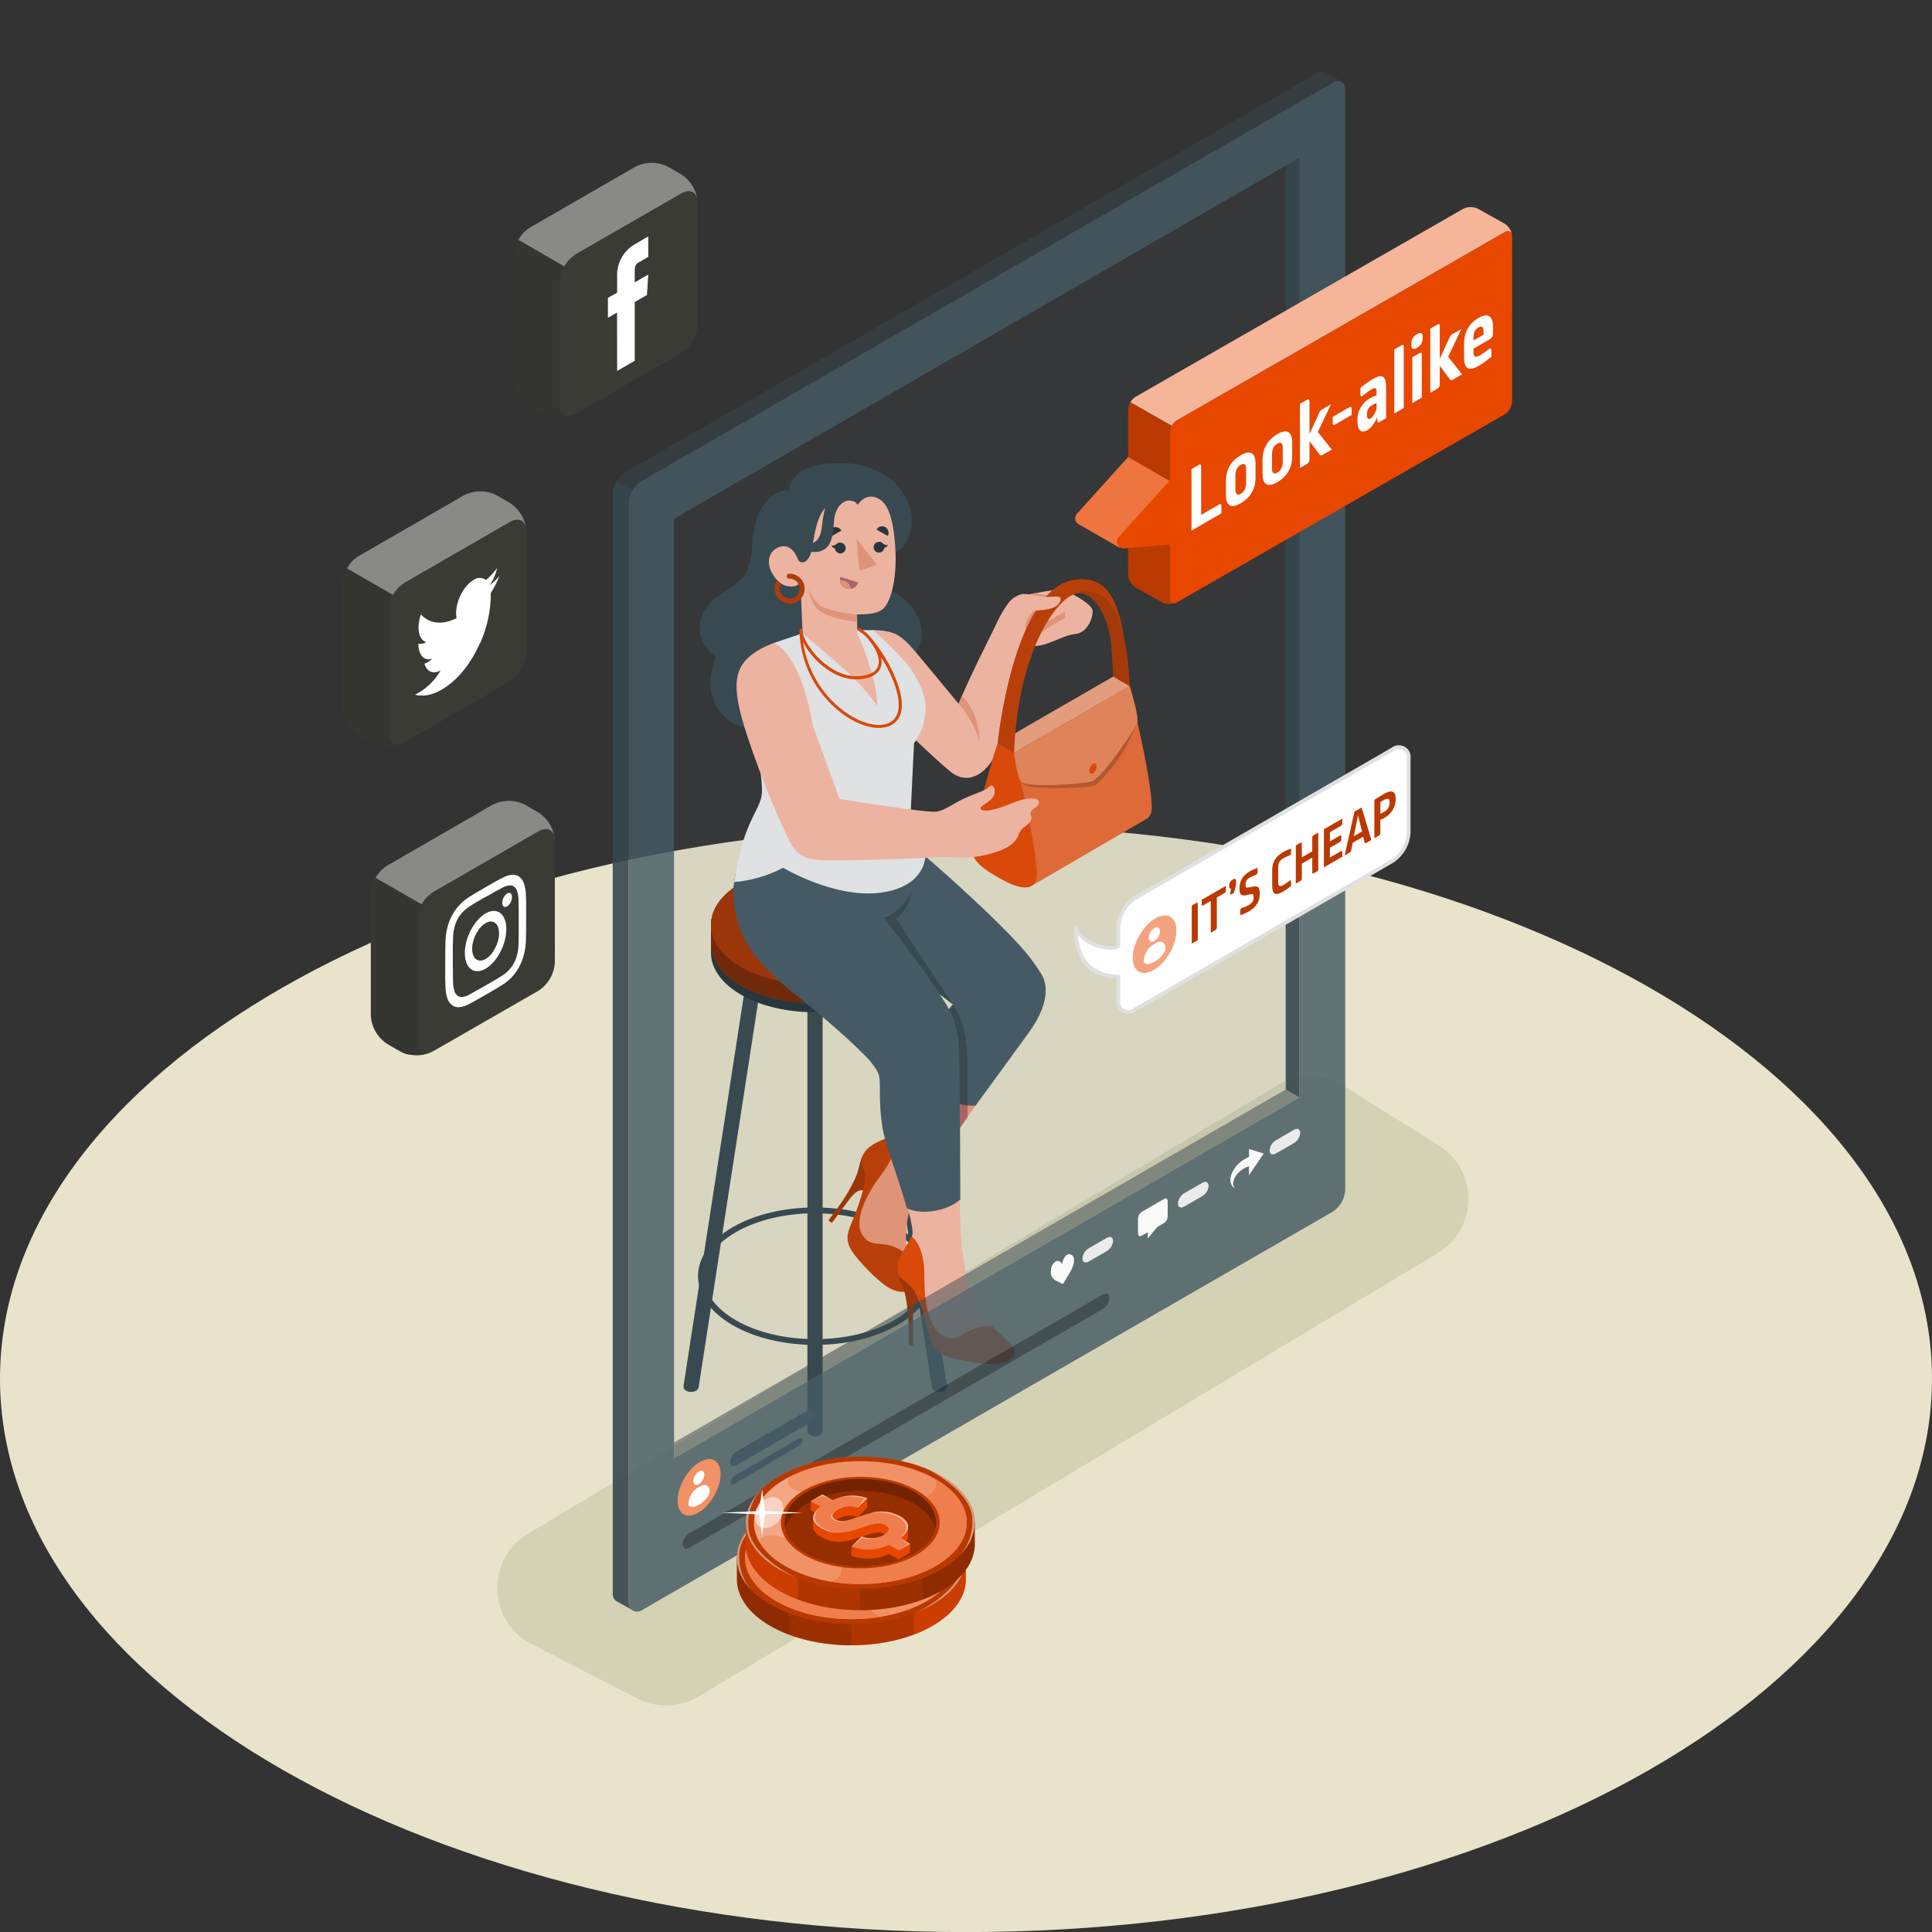 <svg width="300" height="300" viewBox="0 0 700 700" fill="none" xmlns="http://www.w3.org/2000/svg">
<rect x="0" y="0" width="700" height="700" fill="#333333" stroke="none"/>
<g clip-path="url(#clip0_7945_37602)">
<path d="M350 700.031C543.3 700.031 700 610.257 700 499.515C700 388.774 543.3 299 350 299C156.7 299 0 388.774 0 499.515C0 610.257 156.7 700.031 350 700.031Z" fill="#E8E3CA"/>
<path d="M190.687 192.509C190.575 190.454 189.981 188.455 188.953 186.673C187.924 184.891 186.49 183.376 184.767 182.252L179.938 179.459C178.104 178.527 176.076 178.042 174.018 178.042C171.961 178.042 169.933 178.527 168.099 179.459L129.906 201.501C128.088 202.644 126.601 204.245 125.596 206.144C124.731 207.652 124.188 209.324 124 211.053C124 211.292 124 211.532 124 211.771V255.856C124.113 257.912 124.709 259.912 125.74 261.694C126.77 263.476 128.207 264.99 129.933 266.113L134.749 268.906L135.361 269.226L135.587 269.319L135.999 269.492L136.318 269.611L136.664 269.731L137.05 269.837L137.343 269.917L137.795 270.024H138.021L138.566 270.117H138.673C141.4 270.564 144.199 270.121 146.655 268.853L184.767 246.864C186.493 245.738 187.93 244.222 188.96 242.438C189.991 240.653 190.587 238.651 190.7 236.594L190.687 192.509Z" fill="#3B3B36"/>
<path opacity="0.4" d="M142.385 215.562C141.701 216.695 141.19 217.924 140.868 219.207C141.662 215.882 143.706 212.991 146.575 211.132L184.767 189.09C188.04 187.201 190.7 188.731 190.7 192.509C190.588 190.453 189.992 188.453 188.961 186.671C187.93 184.889 186.493 183.375 184.767 182.252L179.938 179.459C178.104 178.527 176.076 178.042 174.019 178.042C171.961 178.042 169.933 178.527 168.099 179.459L129.907 201.501C128.088 202.644 126.602 204.245 125.597 206.144L125.716 205.931L142.385 215.562Z" fill="white"/>
<path opacity="0.1" d="M145.351 269.464L145.072 269.543L144.593 269.637H144.14H143.675C143.125 269.596 142.598 269.397 142.158 269.065L141.945 268.865L141.826 268.759L141.666 268.559L141.533 268.386L141.4 268.173L141.28 267.96C141.28 267.96 141.28 267.814 141.187 267.734C141.146 267.652 141.111 267.568 141.081 267.481L140.868 267.269V267.003C140.868 266.923 140.868 266.843 140.868 266.763C140.861 266.635 140.861 266.506 140.868 266.377C140.861 266.307 140.861 266.235 140.868 266.165C140.868 265.965 140.868 265.752 140.868 265.526V221.401C140.869 220.924 140.909 220.448 140.988 219.977C140.988 219.804 140.988 219.618 141.094 219.445V219.232C141.399 217.952 141.892 216.723 142.557 215.587L125.716 205.93L125.596 206.143C124.731 207.651 124.188 209.322 124 211.051C124 211.291 124 211.53 124 211.77V255.855C124.113 257.911 124.709 259.911 125.74 261.693C126.77 263.475 128.207 264.989 129.933 266.111L134.749 268.905L135.361 269.224L135.587 269.317L135.999 269.49L136.318 269.61L136.664 269.73L137.05 269.836L137.343 269.916L137.795 270.022H138.021L138.566 270.115H138.673C140.918 270.457 143.214 270.233 145.351 269.464Z" fill="black"/>
<path d="M174.006 232.937C176.557 227.238 177.863 221.062 177.838 214.818C179.084 212.885 180.131 210.83 180.964 208.686C179.89 209.945 178.681 211.083 177.359 212.078C178.7 210.203 179.638 208.069 180.112 205.812C178.961 207.413 177.621 208.869 176.122 210.149C175.458 209.656 174.654 209.389 173.827 209.389C173 209.389 172.195 209.656 171.532 210.149C167.541 212.49 164.508 219.248 165.426 223.957C160.211 226.618 155.582 225.953 152.496 222.627C150.846 227.336 151.644 231.806 154.438 232.671C153.583 233.184 152.58 233.395 151.591 233.269C151.591 237.26 153.6 239.615 156.62 238.67C155.819 239.467 154.851 240.076 153.786 240.453C154.584 243.313 156.899 244.444 159.653 242.887C157.509 246.699 154.263 249.773 150.341 251.707C153.108 252.479 156.407 251.96 159.959 249.911C166.158 246.333 170.92 239.854 173.966 232.844" fill="white"/>
<path d="M201.025 304.594C200.906 302.549 200.308 300.56 199.28 298.788C198.252 297.016 196.822 295.51 195.106 294.391L190.277 291.597C188.442 290.666 186.414 290.181 184.357 290.181C182.3 290.181 180.272 290.666 178.437 291.597L140.258 313.64C138.44 314.783 136.953 316.384 135.948 318.283C135.083 319.791 134.54 321.462 134.352 323.191C134.352 323.431 134.352 323.67 134.352 323.91V367.995C134.468 370.038 135.062 372.025 136.086 373.797C137.109 375.569 138.534 377.076 140.245 378.198L145.061 380.992L145.673 381.298L145.899 381.404L146.311 381.577L146.63 381.697L146.976 381.817L147.362 381.923L147.655 382.003L148.107 382.109H148.333L148.879 382.202H148.985C151.719 382.629 154.519 382.162 156.967 380.872L195.106 358.949C196.832 357.824 198.268 356.307 199.299 354.523C200.33 352.739 200.926 350.737 201.039 348.679L201.025 304.594Z" fill="#3B3B36"/>
<path opacity="0.4" d="M152.722 327.648C152.057 328.784 151.564 330.012 151.259 331.293C152.04 327.976 154.064 325.086 156.913 323.218L195.105 301.175C198.377 299.286 201.038 300.816 201.038 304.594C200.917 302.548 200.317 300.558 199.287 298.786C198.256 297.014 196.824 295.508 195.105 294.391L190.276 291.597C188.442 290.666 186.413 290.181 184.356 290.181C182.299 290.181 180.271 290.666 178.436 291.597L140.258 313.64C138.439 314.783 136.952 316.384 135.948 318.283L136.067 318.07L152.722 327.648Z" fill="white"/>
<path opacity="0.1" d="M155.69 381.548L155.411 381.628C155.254 381.676 155.094 381.712 154.932 381.735H154.48H154.014C153.464 381.694 152.937 381.495 152.498 381.163L152.285 380.963L152.165 380.857L152.005 380.644L151.872 380.484L151.739 380.271L151.62 380.058C151.62 379.979 151.62 379.912 151.526 379.832C151.483 379.747 151.447 379.658 151.42 379.566L151.34 379.34L151.26 379.021C151.26 379.021 151.26 378.874 151.26 378.795C151.253 378.666 151.253 378.537 151.26 378.409C151.253 378.338 151.253 378.267 151.26 378.196C151.26 377.996 151.26 377.77 151.26 377.544V333.485C151.261 333.009 151.301 332.532 151.38 332.062C151.38 331.876 151.38 331.703 151.487 331.53V331.317C151.791 330.036 152.284 328.808 152.95 327.672L136.281 318.041L136.162 318.254C135.297 319.762 134.753 321.434 134.565 323.163C134.565 323.402 134.565 323.641 134.565 323.881V367.966C134.654 369.995 135.213 371.976 136.199 373.751C137.185 375.527 138.57 377.048 140.246 378.196L145.061 380.99L145.673 381.296L145.899 381.402L146.312 381.575L146.631 381.695L146.977 381.814L147.363 381.921L147.655 382.001L148.108 382.107H148.334L148.879 382.2H148.986C151.24 382.546 153.545 382.322 155.69 381.548Z" fill="black"/>
<path d="M176.002 324.987C179.913 322.726 180.379 322.486 181.922 321.688C182.734 321.201 183.641 320.892 184.583 320.784C185.184 320.723 185.786 320.899 186.259 321.276C186.79 321.68 187.178 322.244 187.363 322.886C187.706 323.965 187.876 325.092 187.868 326.225C187.935 328.233 187.948 328.885 187.948 334.06C187.948 339.235 187.948 339.886 187.868 342.042C187.845 343.36 187.675 344.672 187.363 345.953C187.122 346.955 186.751 347.921 186.259 348.826C185.817 349.712 185.253 350.532 184.583 351.26C183.8 352.122 182.905 352.873 181.922 353.495C180.379 354.48 179.913 354.825 176.002 357.02C172.091 359.215 171.639 359.535 170.096 360.333C169.282 360.816 168.375 361.12 167.435 361.224C166.83 361.286 166.224 361.109 165.746 360.732C165.222 360.324 164.84 359.76 164.655 359.122C164.313 358.047 164.142 356.925 164.15 355.797C164.15 353.775 164.056 353.136 164.056 347.961C164.056 342.786 164.056 342.121 164.15 339.98C164.169 338.635 164.339 337.296 164.655 335.989C164.899 334.99 165.266 334.025 165.746 333.115C166.198 332.232 166.766 331.414 167.435 330.681C168.214 329.816 169.11 329.064 170.096 328.446C171.639 327.462 172.105 327.116 176.002 324.921M176.002 321.409C172.011 323.697 171.533 324.07 169.976 325.001C168.662 325.822 167.467 326.821 166.424 327.967C165.368 329.083 164.472 330.341 163.764 331.705C163.022 333.107 162.455 334.595 162.074 336.135C161.66 337.817 161.433 339.539 161.396 341.27C161.396 343.385 161.303 344.064 161.303 349.358C161.303 354.653 161.303 355.318 161.396 357.34C161.396 358.816 161.625 360.283 162.074 361.69C162.369 362.669 162.959 363.533 163.764 364.164C164.518 364.753 165.473 365.025 166.424 364.922C167.676 364.798 168.887 364.408 169.976 363.778C171.533 362.967 172.025 362.701 176.002 360.413C179.98 358.125 180.472 357.752 182.042 356.808C184.657 355.19 186.781 352.891 188.188 350.156C188.928 348.755 189.491 347.267 189.864 345.726C190.283 344.05 190.515 342.332 190.555 340.605C190.555 338.476 190.635 337.798 190.635 332.503C190.635 327.209 190.635 326.557 190.555 324.522C190.554 323.049 190.32 321.585 189.864 320.185C189.571 319.205 188.986 318.337 188.188 317.698C187.432 317.111 186.477 316.844 185.527 316.953C184.274 317.07 183.061 317.46 181.975 318.097C180.405 318.895 179.913 319.161 175.936 321.462M175.936 330.947C171.785 333.342 168.42 339.767 168.42 345.301C168.42 350.835 171.785 353.375 175.936 350.981C180.086 348.586 183.452 342.161 183.452 336.627C183.452 331.093 180.086 328.553 175.936 330.947ZM175.936 347.469C173.275 349.025 171.067 347.376 171.067 343.784C171.067 340.192 173.249 336.015 175.936 334.472C178.623 332.929 180.818 334.565 180.818 338.17C180.818 341.775 178.636 345.926 175.936 347.482M185.5 325.041C185.5 323.71 184.716 323.152 183.744 323.71C183.208 324.094 182.77 324.599 182.465 325.184C182.16 325.768 181.997 326.417 181.988 327.076C181.988 328.406 182.773 328.952 183.744 328.406C184.279 328.024 184.716 327.521 185.021 326.939C185.326 326.357 185.49 325.711 185.5 325.054" fill="white"/>
<path d="M252.73 73.467C252.626 71.417 252.04 69.42 251.021 67.638C250.002 65.856 248.578 64.34 246.863 63.21L242.035 60.417C240.198 59.485 238.168 59 236.108 59C234.049 59 232.019 59.485 230.182 60.417L192.003 82.459C190.388 83.531 189.025 84.939 188.008 86.588C186.991 88.237 186.343 90.087 186.11 92.011C186.11 92.25 186.11 92.49 186.11 92.729V136.814C186.22 138.869 186.814 140.869 187.842 142.651C188.871 144.433 190.305 145.948 192.03 147.071L196.858 149.864L197.47 150.184L197.697 150.277L198.109 150.45L198.415 150.569L198.774 150.689L199.147 150.796L199.453 150.875L199.905 150.982H200.131L200.676 151.075H200.783C203.51 151.521 206.308 151.078 208.764 149.811L246.863 127.822C248.588 126.696 250.023 125.179 251.051 123.395C252.08 121.61 252.673 119.609 252.783 117.552L252.73 73.467Z" fill="#3B3B36"/>
<path opacity="0.4" d="M204.442 96.52C203.778 97.659 203.281 98.886 202.965 100.165C203.749 96.847 205.778 93.956 208.632 92.091L246.864 70.048C250.137 68.159 252.784 69.689 252.784 73.467C252.674 71.412 252.08 69.412 251.051 67.63C250.023 65.848 248.588 64.334 246.864 63.21L242.035 60.417C240.199 59.485 238.168 59 236.109 59C234.049 59 232.019 59.485 230.182 60.417L192.004 82.459C190.192 83.607 188.71 85.207 187.707 87.102L187.813 86.889L204.442 96.52Z" fill="white"/>
<path opacity="0.1" d="M207.409 150.422L207.116 150.502C206.964 150.55 206.809 150.586 206.651 150.609H206.212H205.626C205.081 150.566 204.559 150.368 204.123 150.037L203.91 149.837L203.791 149.731L203.618 149.518L203.498 149.358C203.446 149.292 203.401 149.221 203.365 149.145L203.245 148.932C203.245 148.866 203.245 148.786 203.139 148.706L203.046 148.454L202.966 148.214C202.966 148.117 202.939 148.01 202.886 147.895C202.879 147.82 202.879 147.744 202.886 147.669C202.879 147.54 202.879 147.411 202.886 147.283C202.879 147.212 202.879 147.141 202.886 147.07C202.873 146.857 202.873 146.644 202.886 146.431V102.36C202.893 101.883 202.933 101.407 203.006 100.936C203.006 100.75 203.006 100.577 203.099 100.404C203.104 100.333 203.104 100.262 203.099 100.191C203.415 98.912 203.912 97.684 204.576 96.546L187.894 86.915L187.787 87.128C186.917 88.634 186.373 90.306 186.191 92.037C186.191 92.276 186.191 92.516 186.191 92.755V136.84C186.301 138.895 186.895 140.895 187.923 142.677C188.952 144.459 190.387 145.973 192.111 147.097L196.94 149.89L197.552 150.209L197.778 150.303L198.19 150.476L198.496 150.595L198.855 150.715L199.228 150.821L199.534 150.901L199.986 151.008H200.212L200.758 151.101H200.864C203.068 151.411 205.315 151.178 207.409 150.422Z" fill="black"/>
<path d="M223.597 134.406L229.969 130.721V109.436L234.412 106.869L234.878 99.473L229.969 102.306V98.249C229.969 96.573 230.222 95.761 231.433 95.07L234.878 93.074V85.678L230.475 88.232C228.296 89.38 226.491 91.127 225.273 93.267C224.054 95.407 223.473 97.851 223.597 100.311V106.044L220.258 107.92V115.13L223.571 113.228L223.597 134.406Z" fill="white"/>
<path d="M192.62 595.706C176.653 587.485 175.931 564.922 191.34 555.698L462.827 393.19C470.2 388.776 479.425 388.863 486.714 393.413L521.249 414.972C535.765 424.034 535.576 445.235 520.901 454.036L253.078 614.651C246.282 618.727 237.863 618.999 230.818 615.372L192.62 595.706Z" fill="#CEC9AD" fill-opacity="0.7"/>
<path d="M292.537 358.974V518.405C292.532 518.729 292.619 519.048 292.789 519.324C292.958 519.6 293.203 519.822 293.494 519.964C294.043 520.274 294.667 520.431 295.298 520.418C295.928 520.428 296.551 520.271 297.102 519.964C297.389 519.817 297.63 519.594 297.799 519.319C297.968 519.044 298.058 518.728 298.059 518.405V358.974H292.537Z" fill="#37474F"/>
<path d="M295.298 487.285C284.523 487.285 273.749 484.917 265.539 480.18C257.33 475.443 252.912 469.136 252.912 462.386C252.912 455.637 257.391 449.293 265.539 444.593C281.946 435.119 308.649 435.119 325.044 444.593C333.204 449.293 337.683 455.637 337.683 462.386C337.683 469.136 333.204 475.48 325.044 480.18C316.846 484.917 306.072 487.285 295.298 487.285ZM295.298 439.598C284.904 439.598 274.522 441.881 266.619 446.446C259.158 450.753 255.047 456.41 255.047 462.398C255.047 468.387 259.158 474.032 266.619 478.351C282.425 487.481 308.158 487.481 323.976 478.351C331.437 474.044 335.548 468.387 335.548 462.398C335.548 456.41 331.437 450.765 323.976 446.446C316.073 441.881 305.679 439.598 295.298 439.598Z" fill="#37474F"/>
<path d="M271.123 350.224L247.647 502.219C247.612 502.56 247.684 502.905 247.854 503.204C248.023 503.503 248.281 503.742 248.592 503.888C249.149 504.178 249.768 504.33 250.396 504.33C251.024 504.33 251.643 504.178 252.2 503.888C252.468 503.745 252.696 503.538 252.863 503.285C253.03 503.032 253.131 502.742 253.157 502.44L276.657 350.273L271.123 350.224Z" fill="#37474F"/>
<path d="M343.083 502.231L319.767 350.837L319.669 350.224H314.122L337.634 502.476C337.665 502.772 337.767 503.056 337.932 503.304C338.096 503.552 338.318 503.757 338.579 503.9C339.136 504.19 339.755 504.342 340.383 504.342C341.011 504.342 341.63 504.19 342.187 503.9C342.489 503.747 342.737 503.504 342.897 503.206C343.057 502.908 343.122 502.567 343.083 502.231Z" fill="#37474F"/>
<path d="M268.521 323.202C283.088 314.796 306.71 314.796 321.289 323.202C328.578 327.411 332.21 332.921 332.21 338.431V345.192C332.21 350.715 328.529 356.237 321.289 360.421C306.722 368.84 283.1 368.84 268.521 360.421C261.232 356.212 257.6 350.702 257.6 345.18V338.419C257.6 332.921 261.232 327.411 268.521 323.202Z" fill="#263238"/>
<path d="M268.521 319.915C283.088 311.509 306.71 311.509 321.289 319.915C328.578 324.124 332.21 329.634 332.21 335.144V341.918C332.21 347.428 328.529 352.962 321.289 357.147C306.722 365.553 283.1 365.553 268.521 357.147C261.232 352.938 257.6 347.428 257.6 341.918V335.144C257.6 329.634 261.232 324.124 268.521 319.915Z" fill="#E84700"/>
<path opacity="0.5" d="M268.521 319.915C283.088 311.509 306.71 311.509 321.289 319.915C328.578 324.124 332.21 329.634 332.21 335.144V341.918C332.21 347.428 328.529 352.962 321.289 357.147C306.722 365.553 283.1 365.553 268.521 357.147C261.232 352.938 257.6 347.428 257.6 341.918V335.144C257.6 329.634 261.232 324.124 268.521 319.915Z" fill="black"/>
<path d="M294.893 356.679C315.496 356.679 332.198 347.037 332.198 335.143C332.198 323.249 315.496 313.606 294.893 313.606C274.289 313.606 257.587 323.249 257.587 335.143C257.587 347.037 274.289 356.679 294.893 356.679Z" fill="#E84700"/>
<path opacity="0.3" d="M294.893 356.679C315.496 356.679 332.198 347.037 332.198 335.143C332.198 323.249 315.496 313.606 294.893 313.606C274.289 313.606 257.587 323.249 257.587 335.143C257.587 347.037 274.289 356.679 294.893 356.679Z" fill="black"/>
<path d="M363.503 386.304C363.503 386.304 339.868 419.646 335.794 426.579C332.763 431.745 330.394 435.562 329.241 439.832C328.087 444.103 328.136 450.987 328.443 454.484C328.443 454.484 329.756 463.946 328.149 463.688C326.541 463.43 314.552 456.706 310.625 451.662C306.698 446.618 309.152 442.004 312.932 433.058C316.712 424.112 323.264 411.767 323.264 411.767C323.785 411.516 324.268 411.194 324.7 410.81C326.946 409.055 337.745 381.432 340.101 375.112L363.503 386.304Z" fill="#F0997A"/>
<path d="M330.996 397.938L339.954 420.162C342.874 415.805 346.777 410.161 350.556 404.724C350.556 398.11 350.618 389.802 350.434 383.752C350.434 382.378 350.323 381.126 350.25 379.96L340.101 375.052C338.727 378.721 334.677 389.225 330.996 397.938Z" fill="#B16668"/>
<path d="M312.502 418.896C311.41 420.872 311.275 424.014 309.754 427.217C308.025 430.879 305.936 434.361 303.52 437.611L300.182 442.176L301.409 443.084L307.545 434.776C309.398 432.248 311.337 430.751 312.748 431.364C312.711 431.364 318.491 423.29 312.502 418.896Z" fill="#E84700"/>
<path opacity="0.3" d="M312.502 418.896C311.41 420.872 311.275 424.014 309.754 427.217C308.025 430.879 305.936 434.361 303.52 437.611L300.182 442.176L301.409 443.084L307.545 434.776C309.398 432.248 311.337 430.751 312.748 431.364C312.711 431.364 318.491 423.29 312.502 418.896Z" fill="black"/>
<path d="M324.197 410.859C321.878 412.418 318.307 413.081 314.994 415.608C313.615 416.69 312.607 418.174 312.11 419.854C312.343 421.585 312.736 422.419 312.957 423.659C313.506 425.661 313.557 427.768 313.104 429.794C312.006 433.977 310.615 438.077 308.944 442.066C307.349 446.005 306.207 448.263 307.925 451.993C309.263 454.902 315.178 461.308 319.669 464.94C325.805 469.849 330.824 468.499 330.161 464.339C329.499 460.179 328.812 455.589 328.443 454.521C326.591 452.841 324.332 451.674 321.89 451.134C317.203 450.141 314.589 451.417 312.147 446.864C309.938 442.741 312.417 434.703 319.142 425.818C326.774 415.707 324.197 410.859 324.197 410.859Z" fill="#E84700"/>
<path opacity="0.15" d="M324.197 410.859C321.878 412.418 318.307 413.081 314.994 415.608C313.615 416.69 312.607 418.174 312.11 419.854C312.343 421.585 312.736 422.419 312.957 423.659C313.506 425.661 313.557 427.768 313.104 429.794C312.006 433.977 310.615 438.077 308.944 442.066C307.349 446.005 306.207 448.263 307.925 451.993C309.263 454.902 315.178 461.308 319.669 464.94C325.805 469.849 330.824 468.499 330.161 464.339C329.499 460.179 328.812 455.589 328.443 454.521C326.591 452.841 324.332 451.674 321.89 451.134C317.203 450.141 314.589 451.417 312.147 446.864C309.938 442.741 312.417 434.703 319.142 425.818C326.774 415.707 324.197 410.859 324.197 410.859Z" fill="black"/>
<path d="M357.735 330.652C343.832 317.264 329.4 305.226 329.4 305.226L307.312 330.591L323.596 347.194L345.316 363.957C345.316 363.957 342.948 365.749 339.941 373.909C339.156 376.02 334.579 387.788 333.879 389.764C337.34 395.384 345.316 401.164 353.452 400.563C353.452 400.563 362.312 388.561 372.743 374.142C381.861 361.552 378.474 354.729 377.222 352.79C373.884 347.599 371.553 343.967 357.735 330.652Z" fill="#455A64"/>
<path d="M345.329 363.957C345.329 363.957 342.96 365.749 339.954 373.909C339.168 376.02 334.591 387.788 333.892 389.764C336.947 394.673 343.5 399.79 350.581 400.514C350.581 394.82 350.581 388.574 350.434 383.751C350.078 372.093 348.2 369.001 345.329 363.957Z" fill="#37474F"/>
<path d="M345.329 363.957C344.028 362.128 324.467 332.48 324.467 332.48L318.933 335.634L323.657 347.194L345.329 363.957Z" fill="#37474F"/>
<path d="M347.317 410.405C347.599 433.267 347.832 447.907 348.74 453.822C349.44 459.228 350.674 464.551 352.422 469.713C354.123 473.72 356.473 477.419 359.379 480.66C359.379 480.66 366.018 487.519 364.583 488.268C363.147 489.017 349.489 490.722 343.328 488.931C337.168 487.139 336.432 481.997 334.198 472.548C331.965 463.099 329.928 449.232 329.928 449.232C330.204 448.728 330.406 448.187 330.529 447.625C331.302 444.876 327.829 434.126 326.001 427.585L347.317 410.405Z" fill="#FFBDA7"/>
<path d="M325.412 461.442C325.694 463.676 327.461 466.277 328.112 469.775C328.886 473.748 329.264 477.789 329.241 481.838V487.495H330.775V477.15C330.775 474.008 331.449 471.652 332.947 471.309C332.947 471.26 332.836 461.442 325.412 461.442Z" fill="#E84700"/>
<path opacity="0.3" d="M325.412 461.442C325.694 463.676 327.461 466.277 328.112 469.775C328.886 473.748 329.264 477.789 329.241 481.838V487.495H330.775V477.15C330.775 474.008 331.449 471.652 332.947 471.309C332.947 471.26 332.836 461.442 325.412 461.442Z" fill="black"/>
<path d="M330.136 447.943C329.179 450.582 326.688 453.22 325.51 457.221C325.038 458.904 325.103 460.693 325.694 462.338C326.921 463.565 327.719 464.044 328.627 464.915C330.264 466.217 331.554 467.903 332.382 469.823C333.95 473.821 335.241 477.921 336.247 482.095C337.29 486.218 337.708 488.709 341.303 490.685C344.101 492.244 352.654 493.912 358.483 494.182C366.349 494.551 369.528 490.501 366.595 487.494C363.662 484.488 360.324 481.236 359.416 480.598C356.924 480.336 354.407 480.729 352.114 481.739C347.758 483.715 346.396 486.292 341.733 484.058C337.511 482.046 334.775 474.094 334.934 462.951C335.045 450.398 330.136 447.943 330.136 447.943Z" fill="#E84700"/>
<path d="M315.816 385.126C318.712 389.09 318.798 389.09 318.798 395.287C318.729 399.769 319.049 404.248 319.755 408.675C320.847 415.154 324.897 424.8 328.59 437.795C334.051 440.483 343.758 438.556 347.942 434.556C347.942 434.556 347.857 387.077 347.317 378.242C346.974 372.455 345.032 366.878 341.709 362.129C332.75 348.066 319.497 331.659 319.497 331.659C321.296 324.551 323.505 317.552 326.111 310.699L268.779 307.558C266.116 318.442 264.447 321.731 266.84 332.358C269.123 342.482 275.749 350.606 290.23 362.055C301.924 371.296 313.631 382.156 315.791 385.126" fill="#455A64"/>
<path d="M330.37 323.08C328.275 327.411 324.638 330.803 320.172 332.591L321.902 334.677C321.902 334.677 328.59 332.001 330.37 323.08Z" fill="#37474F"/>
<path d="M333.818 231.46C333.884 231.054 333.925 230.644 333.941 230.233C334.223 224.465 330.713 218.955 325.891 215.801C321.559 212.967 316.994 210.893 313.177 207.273L324.516 200.18C331.45 196.388 331.02 187.307 329.278 182.582C325.412 172.054 313.963 168.2 306.894 167.857C293.482 167.243 286.966 170.765 285.652 177.674C280.744 177.318 273.234 182.349 272.51 197.308C272.442 200.235 271.916 203.134 270.951 205.898C270.087 208.219 268.521 210.214 266.472 211.605C262.607 214.55 257.882 216.795 255.293 221.115C253.71 223.759 253.179 226.902 253.806 229.919C254.434 232.936 256.174 235.606 258.68 237.399C258.892 237.522 259.063 237.706 259.171 237.927C259.219 238.162 259.194 238.407 259.097 238.626C258.298 240.889 257.738 243.229 257.428 245.609C256.667 253.205 261.024 260.924 268.472 263.329C271.143 264.127 273.957 264.327 276.714 263.916C279.471 263.505 282.104 262.491 284.425 260.948C285.186 260.105 286.227 259.565 287.355 259.43C288.483 259.295 289.622 259.573 290.561 260.212C298.795 263.894 308.625 261.709 316.479 257.279C319.02 256.056 321.152 254.12 322.614 251.708C324.173 248.652 323.719 245.008 323.24 241.621C328.529 241.547 333.008 236.761 333.818 231.46Z" fill="#37474F"/>
<path d="M316.417 228.281C326.149 228.613 327.155 230.736 336.248 241.621L347.317 254.984C350.692 246.775 358.901 229.987 362.301 223.753C365.7 217.519 368.007 216.28 373.345 215.261C378.683 214.243 383.444 213.212 386.083 214.157C388.721 215.102 396.01 219.065 395.9 221.434C395.804 223.736 394.94 225.939 393.446 227.692C392.538 228.727 391.304 229.42 389.948 229.656C388.187 229.862 386.467 230.329 384.843 231.042C382.892 231.766 380.192 233.043 378.168 233.57C374.768 234.454 372.731 233.804 371.737 235.203C370.412 237.068 367.516 259.856 360.104 274.349C357.65 279.257 351.17 285.393 343.942 279.257C331.671 268.765 316.761 253.18 316.761 253.18C312.196 245.081 308.674 231.852 316.417 228.281Z" fill="#FFBDA7"/>
<path d="M375.284 214.881L373.357 215.261C372.793 215.372 372.29 215.494 371.811 215.629L371.271 216.746C374.111 217.277 376.979 217.642 379.861 217.838C381.296 217.806 382.671 217.252 383.727 216.28C383.04 215.458 381.886 215.679 379.444 215.593C378.039 215.48 376.647 215.241 375.284 214.881Z" fill="#F0997A"/>
<path d="M373.811 226.638C374.099 225.179 374.725 223.809 375.64 222.637C377.422 222.549 379.184 222.223 380.88 221.668C381.648 221.458 382.343 221.038 382.885 220.455C383.427 219.871 383.795 219.148 383.948 218.367C384.132 217.139 376.585 220.023 376.585 220.023C375.351 220.564 374.26 221.382 373.395 222.415C372.531 223.447 371.917 224.666 371.603 225.975C371.44 226.606 371.424 227.266 371.556 227.904C371.688 228.542 371.964 229.141 372.363 229.656C373.075 230.196 374.302 231.129 379.027 228.037C381.21 226.464 383.531 225.093 385.96 223.938V221.484L375.051 227.619L373.811 226.638Z" fill="#F0997A"/>
<path d="M347.317 254.984C350.532 258.31 354.066 264.801 354.84 268.814C355.208 263.771 352.803 256.113 348.532 252.125L347.317 254.984Z" fill="#F0997A"/>
<path d="M406.606 227.872C404.82 220.142 401.801 216.04 398.04 214.046C396.732 213.33 395.233 213.04 393.752 213.217C392.27 213.394 390.882 214.029 389.779 215.034C396.16 213.742 401.687 223.162 402.693 234.234C402.997 237.691 403.32 245.154 403.32 245.154L409.302 248.611C409.066 241.628 408.163 234.683 406.606 227.872Z" fill="#E84700"/>
<path opacity="0.25" d="M406.606 227.872C404.82 220.142 401.801 216.04 398.04 214.046C396.732 213.33 395.233 213.04 393.752 213.217C392.27 213.394 390.882 214.029 389.779 215.034C396.16 213.742 401.687 223.162 402.693 234.234C402.997 237.691 403.32 245.154 403.32 245.154L409.302 248.611C409.066 241.628 408.163 234.683 406.606 227.872Z" fill="black"/>
<path d="M409.549 250.529L409.302 248.63L409.112 248.763V248.63L403.13 245.174C402.37 247.415 401.44 250.435 400.471 253.815C388.165 260.918 367.464 272.807 367.464 272.807L373.826 320.912L415.285 296.774C416.109 296.3 416.726 295.534 417.013 294.628C418.779 289.652 411.486 258.582 409.549 250.529Z" fill="#E84700"/>
<path opacity="0.2" d="M409.549 250.529L409.302 248.63L409.112 248.763V248.63L403.13 245.174C402.37 247.415 401.44 250.435 400.471 253.815C388.165 260.918 367.464 272.807 367.464 272.807L373.826 320.912L415.285 296.774C416.109 296.3 416.726 295.534 417.013 294.628C418.779 289.652 411.486 258.582 409.549 250.529Z" fill="white"/>
<path d="M409.302 248.609L367.425 272.785L361.443 269.329L403.32 245.152L409.302 248.609Z" fill="#E84700"/>
<path opacity="0.5" d="M409.302 248.609L367.425 272.785L361.443 269.329L403.32 245.152L409.302 248.609Z" fill="white"/>
<path opacity="0.2" d="M369.876 283.155C369.876 283.155 369.629 284.256 373.675 285.054C377.72 285.852 394.66 285.719 396.882 284.389C399.104 283.06 405.106 275.729 407.821 270.772C409.482 267.724 410.898 264.549 412.057 261.276L369.876 283.155Z" fill="black"/>
<path d="M361.444 269.33C357.968 279.415 351.321 305.281 352.328 309.212C353.334 313.144 358.424 316.03 361.444 317.778C364.463 319.525 373.351 324.634 375.365 318.898C377.378 313.163 367.426 272.863 367.426 272.863L361.444 269.33Z" fill="#E84700"/>
<path d="M367.427 272.787C367.427 273.375 368.338 280.744 369.876 283.156C371.415 285.568 391.964 284.125 395.477 283.156C398.991 282.187 411.62 264.164 412.076 261.43C412.532 258.695 409.303 248.61 409.303 248.61L367.427 272.787Z" fill="#E84700"/>
<path opacity="0.35" d="M367.427 272.787C367.427 273.375 368.338 280.744 369.876 283.156C371.415 285.568 391.964 284.125 395.477 283.156C398.991 282.187 411.62 264.164 412.076 261.43C412.532 258.695 409.303 248.61 409.303 248.61L367.427 272.787Z" fill="white"/>
<path d="M394.698 279.412C394.793 280.323 395.476 280.608 396.198 280.076C396.577 279.761 396.878 279.362 397.075 278.91C397.273 278.459 397.363 277.967 397.338 277.475C397.224 276.582 396.559 276.297 395.837 276.829C395.456 277.138 395.154 277.534 394.956 277.983C394.758 278.432 394.669 278.922 394.698 279.412Z" fill="#E84700"/>
<path d="M389.019 210.075C367.046 213.874 361.443 269.329 361.443 269.329L367.425 272.786C368.508 240.006 380.454 219.609 388.316 215.659C399.179 210.227 405.997 221.356 407.574 232.504C404.896 216.456 400.832 208.48 389.019 210.075Z" fill="#E84700"/>
<path opacity="0.15" d="M389.019 210.075C367.046 213.874 361.443 269.329 361.443 269.329L367.425 272.786C368.508 240.006 380.454 219.609 388.316 215.659C399.179 210.227 405.997 221.356 407.574 232.504C404.896 216.456 400.832 208.48 389.019 210.075Z" fill="black"/>
<path d="M359.699 229.091C361.171 225.192 363.156 221.507 365.602 218.132C366.802 216.74 368.399 215.746 370.179 215.285C372.535 214.807 376.793 216.513 380.732 216.243C381.734 216.107 382.749 216.107 383.751 216.243C384.586 216.476 384.512 217.899 383.26 219.126C381.235 221.139 376.793 220.943 374.437 221.384C372.081 221.826 364.73 231.287 359.699 229.091Z" fill="#FFBDA7"/>
<path d="M290.868 229.423C290.868 229.423 293.015 228.638 311.238 228.307H316.454C316.454 228.307 328.087 238.971 330.407 243.032C332.726 247.094 339.868 256.261 331.167 269.367L329.94 294.806L335.254 310.096C335.254 310.096 335.548 321.312 318.97 323.448C302.391 325.583 283.75 314.416 283.75 314.416C278.233 317.303 272.197 319.067 265.993 319.607C266.746 314.751 267.786 309.944 269.11 305.212C272.411 294.634 275.774 292.192 276.068 287.075C276.363 281.958 274.007 270.41 274.007 270.41C274.007 270.41 282.719 268.766 284.572 257.967C285.929 249.396 284.496 240.616 280.486 232.921L290.868 229.423Z" fill="#F0F0F0"/>
<path d="M287.444 212.463C286.29 212.596 285.121 212.432 284.047 211.988C282.974 211.543 282.031 210.833 281.308 209.923C278.179 206.241 277.983 202.56 279.578 200.24C280.879 198.289 283.984 197.111 286.094 198.522C288.205 199.934 288.377 201.21 289.199 202.854C290.021 204.499 293.384 204.474 294.378 197.946C295.31 191.81 296.415 186.263 299.495 183.588C304.097 179.6 309.054 180.422 310.76 182.913C312.674 180.115 315.497 179.047 318.503 180.778C321.51 182.508 323.694 187.147 324.394 198.792C325.105 210.659 322.381 218.979 319.608 220.881C317.509 222.329 314.883 222.575 310.429 222.648L310.686 229.569C310.686 229.569 318.049 245.62 317.755 255.769C317.755 255.769 314.012 249.363 302.882 239.816C295.519 233.447 290.794 229.434 290.794 229.434L289.997 210.696C289.997 210.696 289.739 212.107 287.444 212.463Z" fill="#FFBDA7"/>
<path d="M306.281 199.271C306.143 199.626 305.905 199.933 305.595 200.154C305.285 200.375 304.917 200.501 304.536 200.515C304.156 200.53 303.779 200.433 303.453 200.236C303.127 200.039 302.866 199.751 302.702 199.408C302.537 199.064 302.477 198.68 302.528 198.303C302.58 197.925 302.74 197.571 302.99 197.284C303.24 196.997 303.569 196.789 303.935 196.687C304.302 196.584 304.691 196.591 305.054 196.706C305.303 196.793 305.534 196.928 305.731 197.104C305.928 197.281 306.088 197.494 306.202 197.733C306.316 197.971 306.382 198.23 306.396 198.494C306.409 198.758 306.37 199.022 306.281 199.271Z" fill="#263238"/>
<path d="M304.366 196.608C303.139 196.608 302.366 198.228 301.2 197.541C301.28 197.769 301.406 197.978 301.57 198.155C301.734 198.333 301.932 198.475 302.153 198.572C302.374 198.67 302.612 198.722 302.853 198.724C303.095 198.726 303.334 198.678 303.557 198.584C304.146 198.314 304.366 196.608 304.366 196.608Z" fill="#263238"/>
<path d="M321.682 194.178L317.595 191.92C317.73 191.648 317.918 191.405 318.149 191.207C318.38 191.009 318.649 190.86 318.938 190.768C319.228 190.676 319.534 190.644 319.837 190.674C320.139 190.703 320.433 190.793 320.7 190.938C321.248 191.249 321.656 191.759 321.839 192.362C322.021 192.965 321.965 193.615 321.682 194.178Z" fill="#263238"/>
<path d="M316.638 198.952C316.772 199.31 317.008 199.621 317.317 199.846C317.626 200.071 317.994 200.2 318.376 200.218C318.757 200.235 319.136 200.14 319.464 199.945C319.792 199.749 320.056 199.461 320.222 199.117C320.389 198.773 320.45 198.388 320.399 198.009C320.348 197.63 320.187 197.275 319.936 196.987C319.685 196.699 319.355 196.491 318.987 196.388C318.619 196.286 318.229 196.294 317.865 196.412C317.617 196.497 317.389 196.631 317.193 196.805C316.997 196.979 316.837 197.191 316.723 197.427C316.609 197.663 316.543 197.919 316.528 198.181C316.513 198.443 316.551 198.705 316.638 198.952Z" fill="#263238"/>
<path d="M318.589 196.376C319.816 196.376 320.577 198.02 321.743 197.345C321.662 197.572 321.535 197.78 321.371 197.956C321.206 198.131 321.007 198.271 320.786 198.367C320.565 198.462 320.327 198.512 320.086 198.511C319.845 198.51 319.607 198.46 319.387 198.364C318.822 198.033 318.589 196.376 318.589 196.376Z" fill="#263238"/>
<path d="M304.894 192.204L300.574 194.719C300.404 194.444 300.29 194.138 300.238 193.818C300.187 193.499 300.199 193.172 300.275 192.857C300.35 192.542 300.487 192.246 300.677 191.984C300.868 191.722 301.108 191.501 301.384 191.332C301.97 191 302.66 190.905 303.313 191.068C303.966 191.23 304.532 191.636 304.894 192.204Z" fill="#263238"/>
<path d="M303.41 184.337C302.681 185.728 302.262 187.26 302.182 188.828C302.023 190.424 301.9 194.179 300.857 196.412C300.48 197.325 299.876 198.126 299.103 198.74C298.33 199.354 297.413 199.761 296.439 199.922C295.179 200.123 293.888 200.005 292.684 199.578C291.948 199.247 290.451 198.756 290.095 195.664C290.53 196.115 291.052 196.474 291.629 196.719C292.067 196.897 292.531 197.005 293.003 197.038C293.711 197.029 294.406 196.841 295.022 196.491C295.637 196.141 296.155 195.641 296.525 195.038C297.9 192.964 297.752 190.129 298.194 187.798C298.71 184.779 299.2 181.355 301.876 179.833C303.136 179.11 304.627 178.903 306.036 179.256C307.445 179.608 308.663 180.492 309.435 181.723C306.281 180.422 304.256 182.877 303.41 184.337Z" fill="#37474F"/>
<path d="M304.514 209.015L310.981 211.052C310.836 211.501 310.599 211.916 310.285 212.269C309.972 212.622 309.588 212.906 309.159 213.103C308.73 213.301 308.265 213.407 307.792 213.415C307.32 213.423 306.851 213.333 306.416 213.15C306.017 213.007 305.651 212.785 305.339 212.499C305.027 212.212 304.775 211.866 304.598 211.481C304.421 211.096 304.322 210.68 304.308 210.256C304.293 209.833 304.363 209.411 304.514 209.015Z" fill="#B16668"/>
<path d="M308.281 213.335C308.18 212.458 307.756 211.65 307.091 211.069C306.426 210.488 305.568 210.176 304.686 210.194C304.579 210.187 304.473 210.187 304.367 210.194C304.348 210.836 304.537 211.468 304.906 211.994C305.276 212.52 305.805 212.913 306.416 213.114C307.009 213.343 307.651 213.418 308.281 213.335Z" fill="#F0997A"/>
<path d="M310.355 195.173L311.337 206.843L317.718 204.61L310.355 195.173Z" fill="#F0997A"/>
<path d="M310.502 222.637C306.198 222.384 301.959 221.465 297.936 219.913C296.476 219.287 294.512 216.624 292.905 213.654C292.905 213.654 294.021 219.496 297.175 221.508C301.973 224.564 310.6 225.312 310.6 225.312L310.502 222.637Z" fill="#F0997A"/>
<path d="M291.543 213.078C291.579 214.147 291.299 215.202 290.738 216.112C290.177 217.022 289.36 217.747 288.389 218.195C287.745 218.507 287.043 218.678 286.327 218.698C285.327 218.731 284.337 218.487 283.467 217.993C282.596 217.498 281.879 216.774 281.395 215.898C280.91 215.022 280.676 214.03 280.719 213.03C280.763 212.03 281.081 211.061 281.64 210.231C281.782 210.395 281.933 210.551 282.094 210.697C282.382 210.958 282.699 211.185 283.039 211.372C282.642 211.98 282.441 212.696 282.462 213.422C282.501 214.091 282.721 214.736 283.1 215.289C283.479 215.842 284.001 216.281 284.611 216.559C285.221 216.837 285.895 216.943 286.561 216.866C287.227 216.789 287.859 216.531 288.389 216.121C288.836 215.77 289.193 215.317 289.432 214.801C289.671 214.285 289.785 213.72 289.763 213.152C289.719 212.188 289.298 211.281 288.591 210.624C287.884 209.968 286.948 209.615 285.984 209.642C285.868 209.649 285.752 209.632 285.643 209.592C285.534 209.553 285.434 209.492 285.349 209.413C285.264 209.333 285.196 209.238 285.149 209.132C285.102 209.026 285.077 208.911 285.076 208.795C285.069 208.681 285.085 208.566 285.123 208.458C285.161 208.35 285.219 208.25 285.296 208.164C285.372 208.079 285.465 208.009 285.568 207.96C285.671 207.91 285.783 207.881 285.898 207.875C287.335 207.822 288.735 208.339 289.792 209.313C290.85 210.288 291.479 211.641 291.543 213.078Z" fill="#E84700"/>
<g opacity="0.2">
<path d="M291.543 213.077C291.579 214.146 291.299 215.201 290.738 216.111C290.177 217.021 289.36 217.746 288.389 218.194C287.745 218.506 287.043 218.677 286.328 218.697C285.327 218.73 284.337 218.486 283.467 217.992C282.597 217.497 281.88 216.773 281.395 215.897C280.91 215.021 280.676 214.029 280.72 213.029C280.763 212.029 281.081 211.06 281.64 210.23C281.782 210.394 281.934 210.55 282.094 210.696C282.382 210.957 282.699 211.184 283.039 211.371C282.642 211.98 282.441 212.695 282.462 213.421C282.501 214.09 282.722 214.735 283.1 215.288C283.479 215.841 284.002 216.28 284.611 216.558C285.221 216.836 285.896 216.942 286.561 216.865C287.227 216.788 287.859 216.53 288.389 216.12C288.836 215.769 289.194 215.316 289.433 214.8C289.671 214.284 289.785 213.719 289.764 213.151C289.719 212.187 289.298 211.28 288.591 210.623C287.884 209.967 286.948 209.614 285.984 209.641C285.868 209.648 285.752 209.631 285.643 209.591C285.534 209.552 285.434 209.491 285.349 209.412C285.264 209.333 285.196 209.237 285.149 209.131C285.102 209.025 285.077 208.91 285.076 208.794C285.069 208.68 285.085 208.565 285.123 208.457C285.161 208.349 285.22 208.249 285.296 208.163C285.372 208.078 285.465 208.008 285.568 207.959C285.672 207.909 285.784 207.88 285.898 207.874C287.335 207.821 288.735 208.338 289.793 209.312C290.85 210.287 291.479 211.64 291.543 213.077Z" fill="black"/>
</g>
<path d="M318.368 263.734C314.27 263.734 309.3 261.77 304.673 258.199C300.087 254.657 296.355 250.129 293.753 244.951C291.151 239.772 289.746 234.076 289.641 228.282C289.641 228.14 289.696 228.005 289.794 227.904C289.893 227.803 290.027 227.745 290.168 227.742C290.24 227.736 290.311 227.746 290.378 227.771C290.445 227.795 290.506 227.834 290.557 227.883C290.609 227.933 290.648 227.994 290.674 228.06C290.7 228.127 290.712 228.198 290.708 228.269C290.708 230.969 293.825 236.332 298.66 240.295C301.888 242.934 306.956 245.854 312.871 244.799C316.172 244.21 318.012 242.762 318.344 240.516C318.712 238.001 317.227 234.957 315.325 232.527L314.822 231.902V231.84C313.766 230.521 312.476 229.406 311.018 228.551C310.889 228.486 310.792 228.373 310.747 228.236C310.702 228.099 310.713 227.95 310.778 227.821C310.843 227.693 310.957 227.595 311.094 227.55C311.231 227.506 311.38 227.517 311.508 227.582C313.105 228.519 314.515 229.742 315.669 231.19C322.455 239.314 328.333 251.683 326.394 258.334C326.094 259.488 325.504 260.545 324.679 261.404C323.854 262.264 322.822 262.897 321.682 263.243C320.611 263.584 319.492 263.75 318.368 263.734ZM290.99 232.712C292.397 242.468 297.535 251.298 305.324 257.34C310.907 261.66 317.19 263.574 321.277 262.249C322.242 261.954 323.116 261.418 323.818 260.693C324.52 259.967 325.026 259.076 325.289 258.101C326.688 253.303 323.682 245.216 319.252 238.148C319.44 238.994 319.477 239.866 319.362 240.725C319.08 242.615 317.755 245.057 313.006 245.903C306.698 247.045 301.323 243.965 297.936 241.179C295.084 238.843 292.723 235.965 290.99 232.712Z" fill="#E84700"/>
<path d="M339.316 294.069C342.629 293.517 345.452 291.063 349.636 289.161C353.821 287.258 356.864 286.608 358.398 285.025C359.932 283.442 361.405 286.976 359.552 289.112C357.699 291.247 354.508 292.314 355.379 293.173C356.68 294.401 360.288 293.173 361.712 292.83C365.982 291.603 370.412 288.743 374.989 289.406C375.459 289.448 375.896 289.662 376.216 290.007C376.386 290.301 376.455 290.642 376.413 290.979C376.371 291.316 376.22 291.629 375.983 291.873C375.497 292.337 374.962 292.749 374.388 293.1C374.103 293.283 373.862 293.526 373.682 293.812C373.502 294.098 373.387 294.421 373.345 294.756C373.345 295.37 373.75 295.984 373.713 296.56C373.661 296.958 373.504 297.335 373.259 297.652C372.838 298.252 372.329 298.786 371.75 299.236C371.021 299.653 370.384 300.212 369.876 300.881C369.368 301.549 369 302.312 368.792 303.126C366.682 307.138 361.675 308.635 357.601 309.617C348.876 311.728 344.703 310.133 339.5 310.574C334.297 311.016 312.122 311.802 300.698 311.716C288.733 311.642 288.009 309.163 283.039 298.364C278.069 287.565 270.767 268.078 268.448 258.924C264.963 245.229 266.509 238.344 280.339 232.957C284.585 234.184 291.641 244.505 294.341 262.409L304.158 289.48C304.158 289.48 335.99 294.634 339.316 294.069Z" fill="#FFBDA7"/>
<path opacity="0.9" d="M227.78 580.854V235.153V182.238C227.832 180.646 228.297 179.094 229.13 177.735L223.374 174.409C222.538 175.777 222.064 177.335 222 178.937V193.663V577.59C221.994 578.17 222.155 578.741 222.464 579.232C222.773 579.724 223.217 580.116 223.742 580.363L223.902 580.461C223.988 580.461 228.369 582.916 229.289 583.505C228.825 583.237 228.44 582.85 228.175 582.384C227.91 581.918 227.773 581.39 227.78 580.854Z" fill="#37474F"/>
<path opacity="0.8" d="M487.372 31.937C487.355 31.8 487.326 31.664 487.286 31.532C487.286 31.532 487.286 31.471 487.286 31.434C487.268 31.296 487.235 31.16 487.188 31.029C487.12 30.827 487.03 30.633 486.918 30.452C486.88 30.367 486.831 30.289 486.77 30.219C486.736 30.154 486.691 30.096 486.635 30.047C486.55 29.941 486.451 29.846 486.341 29.765C486.22 29.682 486.092 29.608 485.961 29.544C485.46 29.354 484.921 29.29 484.39 29.359C483.859 29.427 483.353 29.626 482.917 29.937L232.308 174.372C230.99 175.235 229.893 176.395 229.104 177.759C228.316 179.123 227.858 180.653 227.768 182.226V580.854C227.771 581.383 227.911 581.903 228.173 582.363C228.434 582.823 228.81 583.208 229.263 583.481C229.716 583.754 230.232 583.907 230.761 583.924C231.289 583.941 231.814 583.822 232.284 583.578L239.647 579.296L482.868 439.02C484.187 438.156 485.284 436.994 486.071 435.627C486.857 434.261 487.311 432.728 487.396 431.154V32.501C487.396 32.305 487.384 32.109 487.372 31.937ZM470.756 397.628L244.236 528.332V187.945L470.756 57.216V397.628Z" fill="#455A64"/>
<g opacity="0.1">
<path d="M487.372 31.937C487.355 31.8 487.326 31.664 487.286 31.532C487.286 31.532 487.286 31.471 487.286 31.434C487.268 31.296 487.235 31.16 487.188 31.029C487.12 30.827 487.03 30.633 486.918 30.452C486.88 30.367 486.831 30.289 486.77 30.219C486.736 30.154 486.691 30.096 486.635 30.047C486.55 29.941 486.451 29.846 486.341 29.765C486.22 29.682 486.092 29.608 485.961 29.544C485.46 29.354 484.921 29.29 484.39 29.359C483.859 29.427 483.353 29.626 482.917 29.937L232.308 174.372C230.99 175.235 229.893 176.395 229.104 177.759C228.316 179.123 227.858 180.653 227.768 182.226V580.854C227.771 581.383 227.911 581.903 228.173 582.363C228.434 582.823 228.81 583.208 229.263 583.481C229.716 583.754 230.232 583.907 230.761 583.924C231.289 583.941 231.814 583.822 232.284 583.578L239.647 579.296L482.868 439.02C484.187 438.156 485.284 436.994 486.071 435.627C486.857 434.261 487.311 432.728 487.396 431.154V32.501C487.396 32.305 487.384 32.109 487.372 31.937ZM470.756 397.628L244.236 528.332V187.945L470.756 57.216V397.628Z" fill="#455A64"/>
<path d="M470.756 397.628L244.236 528.332V187.945L470.756 57.216V397.628Z" fill="#455A64"/>
</g>
<g opacity="0.5">
<path d="M482.855 29.887L232.308 174.385C230.977 175.217 229.879 176.374 229.117 177.747L223.374 174.409C224.121 173.053 225.208 171.915 226.528 171.108L477.076 26.599C477.548 26.259 478.104 26.055 478.684 26.01C479.264 25.964 479.845 26.079 480.364 26.341C481.174 26.832 484.942 28.967 485.887 29.483C485.387 29.297 484.849 29.237 484.321 29.308C483.792 29.379 483.289 29.578 482.855 29.887Z" fill="#37474F"/>
</g>
<g opacity="0.5">
<path d="M470.756 397.604L465.835 394.757L244.236 522.651V528.32L470.756 397.604Z" fill="#37474F"/>
</g>
<path opacity="0.9" d="M470.756 57.216L465.835 60.05V394.756L470.756 397.603V57.216Z" fill="#37474F"/>
<path d="M266.889 525.877L292.426 511.152C293.653 510.415 294.721 510.943 294.721 512.305C294.667 513.077 294.43 513.825 294.031 514.488C293.633 515.152 293.083 515.711 292.426 516.121L266.889 530.847C265.662 531.584 264.594 531.056 264.594 529.694C264.649 528.922 264.885 528.174 265.284 527.51C265.683 526.847 266.233 526.288 266.889 525.877Z" fill="#455A64"/>
<path d="M266.325 534.543L289.236 521.314C290.168 520.774 290.917 520.934 290.917 521.658C290.825 522.14 290.628 522.595 290.34 522.992C290.051 523.389 289.678 523.717 289.248 523.952L266.325 537.525C265.405 538.065 264.656 537.831 264.656 536.997C264.73 536.488 264.918 536.003 265.207 535.577C265.496 535.152 265.879 534.798 266.325 534.543Z" fill="#455A64"/>
<path d="M253.759 529.598C258.054 527.241 261.318 529.499 261.06 534.641C260.803 539.783 257.097 545.857 252.802 548.213C248.507 550.57 245.242 548.312 245.512 543.17C245.782 538.028 249.464 531.954 253.759 529.598Z" fill="#E84700"/>
<g opacity="0.4">
<path d="M253.758 529.597C258.053 527.24 261.318 529.498 261.06 534.64C260.802 539.782 257.096 545.856 252.801 548.212C248.506 550.569 245.242 548.311 245.512 543.169C245.782 538.027 249.463 531.953 253.758 529.597Z" fill="white"/>
</g>
<path d="M253.194 533.132C254.299 532.494 255.195 533.009 255.195 534.286C255.157 534.979 254.956 535.654 254.608 536.255C254.261 536.856 253.776 537.367 253.194 537.746C252.09 538.384 251.194 537.869 251.194 536.593C251.232 535.899 251.433 535.224 251.78 534.623C252.128 534.022 252.612 533.511 253.194 533.132Z" fill="white"/>
<path d="M257.133 540.433C257.133 538.334 255.661 537.414 253.845 538.457L252.716 539.107C251.759 539.732 250.963 540.573 250.391 541.562C249.82 542.551 249.49 543.661 249.427 544.801V545.366C249.427 545.366 250.2 546.961 253.28 545.145C255.009 544.219 256.368 542.729 257.133 540.924V540.433Z" fill="white"/>
<path opacity="0.3" d="M247.328 559.54C247.328 560.988 248.421 561.516 249.783 560.767L399.495 474.314C400.191 473.882 400.776 473.293 401.202 472.594C401.628 471.895 401.884 471.105 401.949 470.289C401.949 468.853 400.857 468.314 399.495 469.062L249.783 555.515C249.084 555.943 248.496 556.531 248.07 557.231C247.643 557.931 247.389 558.722 247.328 559.54Z" fill="black"/>
<path d="M394.403 452.311L401.054 448.483C402.281 447.771 403.287 448.274 403.287 449.599C403.227 450.344 402.994 451.065 402.607 451.705C402.219 452.344 401.687 452.884 401.054 453.281L394.403 457.109C393.175 457.809 392.181 457.318 392.181 455.993C392.239 455.248 392.47 454.528 392.855 453.889C393.241 453.249 393.771 452.709 394.403 452.311Z" fill="#EBEBEB"/>
<path d="M428.971 432.382L435.672 428.553C436.899 427.841 437.905 428.344 437.905 429.67C437.851 430.416 437.62 431.139 437.232 431.78C436.844 432.42 436.309 432.958 435.672 433.351L429.02 437.18C427.793 437.892 426.799 437.401 426.799 436.063C426.847 435.322 427.069 434.603 427.446 433.963C427.824 433.324 428.346 432.782 428.971 432.382Z" fill="#EBEBEB"/>
<path d="M462.227 413.165L468.878 409.336C470.105 408.624 471.099 409.127 471.099 410.453C471.044 411.198 470.814 411.919 470.428 412.559C470.042 413.198 469.511 413.738 468.878 414.134L462.227 417.963C461 418.675 460.006 418.172 460.006 416.846C460.061 416.101 460.291 415.38 460.677 414.741C461.063 414.101 461.594 413.561 462.227 413.165Z" fill="#EBEBEB"/>
<path d="M384.904 465.122C384.827 465.121 384.751 465.1 384.683 465.061L383.456 464.386L383.088 464.202C382.316 463.981 381.651 463.484 381.222 462.805C380.792 462.126 380.626 461.313 380.757 460.52C380.733 459.837 380.882 459.159 381.188 458.548C381.495 457.937 381.95 457.413 382.511 457.023C382.738 456.909 382.988 456.851 383.242 456.854C383.495 456.857 383.744 456.922 383.967 457.043C384.191 457.163 384.381 457.336 384.523 457.546C384.665 457.757 384.753 457.998 384.782 458.25C384.871 457.012 385.367 455.839 386.193 454.912C386.448 454.686 386.759 454.533 387.094 454.47C387.43 454.408 387.775 454.438 388.095 454.556C388.404 454.721 388.662 454.967 388.841 455.268C389.02 455.568 389.115 455.912 389.113 456.262C389.31 458.348 388.046 460.41 387.027 462.054C386.843 462.337 386.72 462.558 386.598 462.754L385.371 464.889C385.326 464.971 385.258 465.038 385.174 465.079C385.091 465.121 384.997 465.136 384.904 465.122Z" fill="#FAFAFA"/>
<path d="M423.069 435.179C423.069 434.332 422.467 433.952 421.743 434.418L413.644 439.094C413.257 439.344 412.935 439.682 412.705 440.081C412.475 440.48 412.342 440.928 412.319 441.388V446.935C412.319 447.782 412.92 448.162 413.656 447.708L415.89 446.481L415.816 448.395C415.818 448.422 415.827 448.447 415.842 448.469C415.858 448.49 415.88 448.506 415.904 448.516C415.929 448.525 415.956 448.526 415.982 448.52C416.008 448.514 416.031 448.501 416.049 448.481L419.363 444.505L421.731 443.143C422.12 442.894 422.443 442.556 422.676 442.157C422.908 441.758 423.043 441.309 423.069 440.848V435.179Z" fill="#FAFAFA"/>
<path d="M457.871 417.963L452.545 416.294V419.129C451.428 419.865 449.232 420.442 447.268 423.375C444.335 427.768 446.458 430.259 447.452 430.443C447.452 430.443 445.894 429.375 447.612 426.234C448.798 424.499 450.523 423.205 452.52 422.552V425.792L457.871 417.963Z" fill="#FAFAFA"/>
<path d="M504.393 271.586L411.13 325.421C409.395 326.554 407.951 328.08 406.914 329.875C405.878 331.67 405.279 333.684 405.166 335.754V342.81C401.632 344.859 391.667 341.84 389.704 335.974C389.704 342.012 390.931 353.461 405.166 353.891V362.383C405.166 366.187 407.841 367.733 411.13 365.831L504.393 312.008C506.129 310.875 507.573 309.349 508.609 307.554C509.645 305.759 510.244 303.745 510.357 301.676V275.034C510.357 271.23 507.682 269.671 504.393 271.586Z" fill="white"/>
<path d="M408.492 367.34C407.83 367.344 407.179 367.175 406.602 366.849C405.889 366.356 405.319 365.683 404.951 364.899C404.582 364.114 404.428 363.246 404.504 362.382V354.553C394.245 353.989 389.042 347.743 389.042 335.974C389.03 335.807 389.081 335.641 389.185 335.509C389.289 335.378 389.439 335.29 389.604 335.262C389.769 335.234 389.939 335.269 390.08 335.36C390.221 335.451 390.324 335.591 390.367 335.753C391.238 338.208 393.852 340.49 397.374 341.803C400.147 342.834 402.933 343.03 404.504 342.392V335.753C404.625 333.564 405.259 331.434 406.354 329.534C407.45 327.635 408.977 326.02 410.811 324.819L504.075 270.996C504.752 270.435 505.584 270.095 506.461 270.021C507.337 269.947 508.215 270.143 508.976 270.583C509.738 271.022 510.347 271.684 510.721 272.48C511.095 273.276 511.217 274.167 511.07 275.034V301.675C510.949 303.863 510.315 305.991 509.219 307.889C508.123 309.786 506.596 311.399 504.762 312.597L411.499 366.432C410.592 366.99 409.556 367.303 408.492 367.34ZM390.526 338.748C391.312 348.074 396.245 352.933 405.252 353.203C405.43 353.21 405.599 353.285 405.722 353.413C405.846 353.541 405.915 353.712 405.915 353.891V362.382C405.769 363.002 405.826 363.651 406.077 364.236C406.329 364.82 406.761 365.309 407.311 365.629C407.861 365.949 408.499 366.084 409.131 366.015C409.764 365.945 410.357 365.674 410.824 365.242L504.087 311.407C505.722 310.339 507.082 308.902 508.058 307.212C509.035 305.521 509.6 303.624 509.707 301.675V275.034C509.85 274.415 509.79 273.768 509.537 273.186C509.284 272.604 508.852 272.118 508.303 271.8C507.754 271.482 507.118 271.348 506.487 271.417C505.857 271.487 505.265 271.756 504.799 272.187L411.535 326.01C409.901 327.08 408.54 328.519 407.564 330.212C406.588 331.904 406.023 333.802 405.915 335.753V342.809C405.914 342.931 405.881 343.049 405.821 343.155C405.761 343.26 405.675 343.348 405.571 343.411C403.718 344.478 400.331 344.356 396.981 343.092C394.477 342.253 392.246 340.752 390.526 338.748Z" fill="#E0E0E0"/>
<path d="M418.824 332.661C423.181 330.281 426.494 332.563 426.187 337.779C425.881 342.994 422.175 349.154 417.818 351.535C413.462 353.916 410.161 351.645 410.455 346.43C410.75 341.215 414.48 335.054 418.824 332.661Z" fill="#E84700"/>
<g opacity="0.5">
<path d="M418.824 332.66C423.181 330.28 426.494 332.562 426.187 337.778C425.881 342.993 422.175 349.153 417.818 351.534C413.462 353.915 410.161 351.644 410.455 346.429C410.75 341.214 414.48 335.053 418.824 332.66Z" fill="white"/>
</g>
<path d="M418.248 336.255C419.377 335.605 420.285 336.133 420.285 337.421C420.245 338.125 420.04 338.81 419.686 339.42C419.333 340.03 418.84 340.547 418.248 340.931C417.131 341.581 416.223 341.054 416.223 339.765C416.259 339.062 416.461 338.377 416.813 337.767C417.165 337.157 417.657 336.639 418.248 336.255Z" fill="white"/>
<path d="M422.249 343.657C422.249 341.534 420.751 340.589 418.923 341.644L417.769 342.307C416.797 342.939 415.988 343.792 415.408 344.797C414.828 345.801 414.493 346.928 414.432 348.087V348.651C414.432 348.651 415.229 350.271 418.346 348.418C420.096 347.481 421.473 345.974 422.249 344.147V343.657Z" fill="white"/>
<path d="M431.802 328.091L433.465 327.131C433.793 326.941 433.976 327.047 433.976 327.426L433.976 340.654L431.802 341.909L431.802 328.091ZM444.161 320.956L444.161 322.664C444.161 323.065 443.96 323.392 443.631 323.582L440.872 325.175L440.872 336.082C440.872 336.462 440.689 336.778 440.342 336.979L438.68 337.938L438.68 326.441L435.921 328.034C435.592 328.223 435.391 328.128 435.391 327.728L435.391 326.019L444.161 320.956ZM446.614 318.695C447.455 318.21 447.875 318.41 447.875 319.212L447.875 319.803C447.875 320.225 447.839 320.583 447.729 321.068L447.126 323.463L446.085 324.064C445.792 324.233 445.646 324.127 445.701 323.737L446.012 321.933C445.61 322.039 445.372 321.775 445.372 321.206L445.372 320.657C445.372 319.855 445.792 319.17 446.614 318.695ZM452.826 315.7C453.447 315.341 454.361 314.919 455.658 314.402L455.64 316.079C455.621 316.533 455.402 316.87 455.037 316.997C454.288 317.261 453.466 317.609 452.863 317.957C451.712 318.621 451.291 319.391 451.291 320.341L451.291 320.784C451.291 321.543 451.492 321.723 452.442 321.533L454.05 321.216C455.768 320.879 456.407 321.501 456.407 323.632L456.407 324.033C456.407 326.564 455.256 328.621 452.351 330.298C451.657 330.699 450.707 331.142 449.336 331.575L449.373 329.824C449.373 329.402 449.574 329.075 449.939 328.969C450.762 328.748 451.657 328.379 452.296 328.009C453.721 327.187 454.215 326.353 454.215 325.383L454.215 324.834C454.215 324.096 453.977 323.853 453.265 323.991L451.492 324.339C449.702 324.697 449.099 324.138 449.099 321.965L449.099 321.754C449.099 319.244 450.213 317.208 452.826 315.7ZM464.955 323.021C461.959 324.751 460.936 323.865 460.936 320.933L460.936 315.426C460.936 312.452 462.014 310.395 464.974 308.686C465.741 308.243 466.6 307.874 467.769 307.431L467.751 309.108C467.751 309.53 467.532 309.867 467.184 309.984C466.581 310.184 465.887 310.437 465.211 310.827C463.622 311.745 463.11 312.61 463.11 314.319L463.11 319.509C463.11 321.196 463.658 321.45 465.211 320.553C465.887 320.163 466.563 319.625 467.184 319.118C467.532 318.834 467.751 318.897 467.751 319.319L467.769 321.017C466.691 321.872 465.778 322.547 464.955 323.021ZM477.633 301.631L477.633 315.449L475.97 316.409C475.641 316.599 475.458 316.493 475.458 316.114L475.458 310.734L471.676 312.917L471.676 318.297C471.676 318.677 471.494 318.993 471.165 319.183L469.502 320.143L469.502 306.325L471.165 305.365C471.494 305.175 471.676 305.28 471.676 305.66L471.676 310.639L475.458 308.455L475.458 303.477C475.458 303.097 475.641 302.78 475.97 302.591L477.633 301.631ZM486.341 296.603L486.341 298.312C486.341 298.713 486.158 299.029 485.811 299.229L481.846 301.518L481.846 304.852L485.446 302.774C485.793 302.573 485.976 302.679 485.976 303.058L485.976 304.155C485.976 304.535 485.793 304.873 485.446 305.073L481.846 307.151L481.846 310.695L485.811 308.406C486.158 308.206 486.341 308.312 486.341 308.712L486.341 310.421L479.672 314.271L479.672 300.453L486.341 296.603ZM493.336 292.564L496.88 304.336L495.016 305.412C494.706 305.592 494.505 305.539 494.432 305.244L493.902 303.166L490.102 305.36L489.572 308.049C489.499 308.429 489.316 308.703 488.987 308.893L487.197 309.927L490.741 294.062L493.336 292.564ZM492.02 295.434L490.522 302.965L493.482 301.256L492.02 295.434ZM501.286 287.721C504.3 285.96 505.67 286.751 505.67 289.219L505.67 289.683C505.67 292.363 504.3 294.778 501.523 296.382C501.139 296.603 500.719 296.804 500.135 297.036L500.135 301.867C500.135 302.246 499.952 302.563 499.623 302.753L497.96 303.713L497.96 289.768C499.148 289.019 500.262 288.333 501.286 287.721ZM501.286 289.915C500.737 290.232 500.463 290.411 500.135 290.622L500.135 294.82C500.701 294.578 501.048 294.42 501.377 294.23C502.802 293.407 503.478 292.278 503.478 290.865L503.478 290.548C503.478 289.325 502.839 289.019 501.286 289.915Z" fill="#BA3900"/>
<path d="M423.741 216.71V156.891C423.795 155.96 424.066 155.055 424.534 154.248C425.001 153.441 425.651 152.754 426.431 152.244L545.195 84.115C546.662 83.259 547.861 83.943 547.861 85.655V145.475C547.811 146.404 547.544 147.309 547.081 148.116C546.618 148.923 545.972 149.61 545.195 150.122L426.431 218.251C425.086 219.132 423.741 218.422 423.741 216.71Z" fill="#E84700"/>
<path d="M426.43 218.251C425.593 218.661 424.673 218.874 423.74 218.874C422.808 218.874 421.887 218.661 421.05 218.251L411.414 212.846C410.633 212.342 409.982 211.661 409.515 210.858C409.047 210.054 408.776 209.152 408.724 208.224V148.477C408.763 147.505 409.059 146.56 409.58 145.738L424.547 154.273C424.055 155.07 423.777 155.979 423.74 156.915V216.71C423.74 218.275 424.865 219.18 426.43 218.251Z" fill="#BA3900"/>
<path d="M547.836 85.166C547.616 83.821 546.516 83.332 545.171 84.114L426.456 152.244C425.656 152.735 424.998 153.426 424.548 154.249L409.556 145.714C410.012 144.93 410.649 144.268 411.415 143.782L530.155 75.653C530.99 75.237 531.911 75.02 532.845 75.02C533.778 75.02 534.699 75.237 535.535 75.653L545.171 81.057C545.88 81.515 546.485 82.117 546.944 82.826C547.404 83.534 547.708 84.332 547.836 85.166Z" fill="#F6B599"/>
<path d="M408.725 165.598L390.211 186.141C389.973 186.397 389.793 186.701 389.683 187.033C389.573 187.365 389.535 187.716 389.572 188.064C389.609 188.412 389.72 188.747 389.898 189.048C390.076 189.35 390.316 189.609 390.603 189.809C391.067 190.103 405.57 198.418 405.57 198.418L423.741 174.255L408.725 165.598Z" fill="#E84700"/>
<path opacity="0.25" d="M408.725 165.598L390.211 186.141C389.973 186.397 389.793 186.701 389.683 187.033C389.573 187.365 389.535 187.716 389.572 188.064C389.609 188.412 389.72 188.747 389.898 189.048C390.076 189.35 390.316 189.609 390.603 189.809C391.067 190.103 405.57 198.418 405.57 198.418L423.741 174.255L408.725 165.598Z" fill="white"/>
<path d="M423.741 174.133L405.228 194.676C404.92 195.043 404.728 195.492 404.673 195.967C404.618 196.443 404.704 196.923 404.921 197.35C405.137 197.777 405.473 198.132 405.889 198.369C406.304 198.607 406.78 198.717 407.257 198.687L423.741 197.317C425.844 197.391 425.844 174.133 423.741 174.133Z" fill="#E84700"/>
<path d="M431.702 169.982L434.379 168.436C434.909 168.131 435.203 168.3 435.203 168.912L435.203 186.545L441.676 182.807C442.235 182.485 442.529 182.655 442.529 183.266L442.529 185.984L431.702 192.235L431.702 169.982ZM449.518 164.962C453.166 162.856 454.902 164.13 454.902 168.139L454.902 172.963C454.902 176.972 453.196 180.233 449.518 182.357C445.899 184.446 444.163 183.206 444.163 179.163L444.163 174.339C444.163 170.33 445.899 167.051 449.518 164.962ZM449.518 168.427C448.312 169.124 447.605 170.415 447.605 172.148L447.605 177.38C447.605 179.112 448.312 179.622 449.518 178.925C450.754 178.212 451.489 176.87 451.489 175.137L451.489 169.871C451.489 168.139 450.754 167.714 449.518 168.427ZM462.792 157.298C466.441 155.192 468.177 156.466 468.177 160.475L468.177 165.299C468.177 169.308 466.47 172.569 462.792 174.693C459.174 176.782 457.438 175.542 457.438 171.499L457.438 166.675C457.438 162.666 459.174 159.387 462.792 157.298ZM462.792 160.763C461.586 161.46 460.88 162.751 460.88 164.484L460.88 169.716C460.88 171.448 461.586 171.958 462.792 171.261C464.028 170.548 464.764 169.206 464.764 167.473L464.764 162.207C464.764 160.475 464.028 160.05 462.792 160.763ZM471.006 146.338L473.596 144.844C474.125 144.538 474.449 144.691 474.449 145.302L474.449 157.261L477.98 149.549C478.244 148.92 478.539 148.615 478.98 148.36L482.246 146.474L477.479 156.531L482.54 162.884L479.156 164.837C478.686 165.109 478.391 165.075 478.156 164.735L474.449 159.809L474.449 166.604C474.449 167.216 474.125 167.742 473.596 168.048L471.006 169.543L471.006 146.338ZM482.868 151.041L488.87 147.576C489.4 147.27 489.724 147.423 489.724 148.034L489.724 150.345L483.692 153.827C483.162 154.133 482.868 153.963 482.868 153.317L482.868 151.041ZM495.471 155.826C493.294 157.083 491.823 156.064 491.823 152.7L491.823 151.817C491.823 148.861 493.529 145.939 496.324 144.326C496.972 143.952 498.001 143.527 498.766 143.255L498.766 141.964C498.766 140.537 498.237 140.3 496.824 141.115C496.059 141.557 494.853 142.525 493.823 143.323C493.235 143.765 492.911 143.646 492.911 142.967L492.911 140.52C494.5 139.229 496.148 138.04 497.177 137.446C500.796 135.356 502.209 136.036 502.209 140.453L502.209 151.528L499.855 152.887C499.325 153.193 499.002 153.04 499.002 152.428L499.002 151.137C498.001 153.448 496.766 155.078 495.471 155.826ZM496.501 151.664C497.236 151.239 498.09 150.033 498.766 148.182L498.766 146.007C498.207 146.228 497.531 146.551 497.089 146.806C495.883 147.502 495.265 148.64 495.265 150.067L495.265 150.339C495.265 151.698 495.795 152.072 496.501 151.664ZM505.17 126.614L507.759 125.119C508.289 124.813 508.612 124.966 508.612 125.578L508.612 147.831L505.17 149.818L505.17 126.614ZM511.692 129.473L514.281 127.979C514.811 127.673 515.135 127.826 515.135 128.437L515.135 144.065L511.692 146.053L511.692 129.473ZM513.399 121.082C514.723 120.317 515.458 120.572 515.458 121.897L515.458 122.814C515.458 124.072 514.723 125.244 513.399 126.008C512.134 126.738 511.369 126.433 511.369 125.176L511.369 124.258C511.369 122.933 512.134 121.812 513.399 121.082ZM518.215 119.083L520.804 117.588C521.333 117.282 521.657 117.435 521.657 118.047L521.657 130.005L525.188 122.293C525.453 121.665 525.747 121.359 526.188 121.104L529.454 119.219L524.688 129.275L529.748 135.628L526.365 137.582C525.894 137.853 525.6 137.819 525.364 137.48L521.657 132.554L521.657 139.348C521.657 139.96 521.333 140.486 520.804 140.792L518.215 142.287L518.215 119.083ZM535.979 132.438C532.007 134.732 530.448 133.695 530.448 129.143L530.448 124.488C530.448 120.513 532.125 117.269 535.656 115.23C539.039 113.277 540.922 114.33 540.922 118.441L540.922 120.853C540.922 121.804 540.569 122.45 539.775 122.909L533.861 126.323L533.861 127.58C533.861 129.381 534.538 129.703 536.362 128.65C537.274 128.124 538.392 127.342 539.392 126.527C539.981 126.051 540.304 126.17 540.334 126.799L540.393 129.245C538.892 130.451 537.244 131.708 535.979 132.438ZM533.861 123.367L537.509 121.261L537.509 120.004C537.509 118.339 536.803 117.965 535.656 118.628C534.567 119.256 533.861 120.479 533.861 122.008L533.861 123.367Z" fill="white"/>
<path d="M347.717 564.418C345.248 560.568 341.836 557.412 337.806 555.249C321.619 545.904 295.357 545.904 279.158 555.249C275.128 557.408 271.72 560.565 269.259 564.418H267.008V572.882C267.297 578.781 271.334 584.617 279.12 589.12C295.319 598.465 321.581 598.465 337.768 589.12C345.566 584.617 349.629 578.781 349.918 572.882V564.418H347.717Z" fill="#E84700"/>
<path opacity="0.25" d="M347.717 564.418C345.248 560.568 341.836 557.412 337.806 555.249C321.619 545.904 295.357 545.904 279.158 555.249C275.128 557.408 271.72 560.565 269.259 564.418H267.008V572.882C267.297 578.781 271.334 584.617 279.12 589.12C295.319 598.465 321.581 598.465 337.768 589.12C345.566 584.617 349.629 578.781 349.918 572.882V564.418H347.717Z" fill="black"/>
<path opacity="0.1" d="M308.488 548.245C297.873 548.245 287.257 550.572 279.158 555.251C275.126 557.406 271.717 560.564 269.259 564.42H267.008V572.884C267.297 578.783 271.334 584.619 279.12 589.122C287.22 593.788 297.835 596.127 308.45 596.127L308.488 548.245Z" fill="black"/>
<path opacity="0.1" d="M285.836 552.13C283.528 552.983 281.294 554.027 279.158 555.249C275.126 557.405 271.717 560.563 269.259 564.418H267.008V572.883C267.297 578.781 271.334 584.617 279.12 589.12C281.259 590.337 283.492 591.38 285.798 592.239L285.836 552.13Z" fill="black"/>
<path opacity="0.5" d="M331.14 552.13C333.444 552.983 335.674 554.027 337.806 555.249C341.839 557.408 345.251 560.565 347.717 564.418H349.956V572.883C349.654 578.781 345.604 584.617 337.806 589.12C335.671 590.337 333.442 591.38 331.14 592.239V552.13Z" fill="#E84700"/>
<path d="M279.158 547.489C262.958 556.834 262.971 572.003 279.158 581.348C293.332 589.536 315.204 590.554 331.304 584.417L331.945 584.165C333.964 583.368 335.923 582.427 337.806 581.348C351.314 573.55 353.565 561.714 344.535 552.571C342.528 550.599 340.265 548.907 337.806 547.54C321.619 538.132 295.357 538.132 279.158 547.489Z" fill="#E84700"/>
<path opacity="0.2" d="M279.158 547.489C262.958 556.834 262.971 572.003 279.158 581.348C293.332 589.536 315.204 590.554 331.304 584.417L331.945 584.165C333.964 583.368 335.923 582.427 337.806 581.348C351.314 573.55 353.565 561.714 344.535 552.571C342.528 550.599 340.265 548.907 337.806 547.54C321.619 538.132 295.357 538.132 279.158 547.489Z" fill="black"/>
<path opacity="0.5" d="M344.535 552.571C346.301 554.566 347.606 556.925 348.356 559.482C349.106 562.039 349.283 564.729 348.874 567.362C347.44 575.588 335.919 582.518 331.945 584.178C333.964 583.382 335.923 582.44 337.806 581.361C351.314 573.55 353.565 561.715 344.535 552.571Z" fill="#F5F5F5"/>
<path opacity="0.5" d="M272.391 576.266C270.629 574.271 269.327 571.914 268.577 569.36C267.827 566.806 267.648 564.119 268.052 561.488C269.486 553.262 281.019 546.332 284.981 544.672C282.963 545.471 281.004 546.412 279.12 547.489C265.65 555.287 263.411 567.122 272.391 576.266Z" fill="#F5F5F5"/>
<path d="M308.501 586.643C329.791 586.643 347.05 576.676 347.05 564.381C347.05 552.086 329.791 542.119 308.501 542.119C287.21 542.119 269.951 552.086 269.951 564.381C269.951 576.676 287.21 586.643 308.501 586.643Z" fill="#E84700"/>
<path opacity="0.4" d="M308.501 586.643C329.791 586.643 347.05 576.676 347.05 564.381C347.05 552.086 329.791 542.119 308.501 542.119C287.21 542.119 269.951 552.086 269.951 564.381C269.951 576.676 287.21 586.643 308.501 586.643Z" fill="white"/>
<path opacity="0.2" d="M345.34 571.034C348.434 565.299 347.428 558.985 342.309 553.64C341.304 552.595 340.214 551.636 339.051 550.772C338.051 550.03 337.01 549.345 335.932 548.722C335.316 548.357 334.674 548.017 334.033 547.69C335.63 550.319 335.039 553.149 325.958 553.677C308.199 554.721 330.712 571.701 330.712 571.701C330.712 571.701 342.133 566.167 345.34 571.034Z" fill="white"/>
<path opacity="0.5" d="M343.466 566.33C346.132 566.041 347.453 563.299 346.421 560.205C345.39 557.111 342.384 554.872 339.718 555.174C337.051 555.476 335.731 558.217 336.762 561.299C337.793 564.38 340.799 566.632 343.466 566.33Z" fill="white"/>
<path d="M315.368 580.493C314.487 573.89 285.648 555.627 285.648 555.627C285.648 555.627 279.246 553.049 281.371 548.584C280.306 549.191 279.277 549.858 278.29 550.584C277.639 551.045 277.014 551.541 276.416 552.068C267.825 559.501 267.813 569.261 276.416 576.707C276.994 577.21 277.673 577.713 278.29 578.191C279.206 578.865 280.159 579.486 281.145 580.053C282.126 580.631 283.145 581.159 284.201 581.65C285.04 582.052 285.907 582.43 286.805 582.782C287.685 583.121 288.591 583.448 289.509 583.75C292.317 584.665 295.194 585.354 298.112 585.813C298.753 585.926 299.369 586.014 300.049 586.102C302.902 586.466 305.775 586.647 308.652 586.643C312.178 586.634 315.698 586.344 319.179 585.775C319.179 585.775 314.538 584.832 315.368 580.493Z" fill="#E84700"/>
<path opacity="0.3" d="M315.368 580.493C314.487 573.89 285.648 555.627 285.648 555.627C285.648 555.627 279.246 553.049 281.371 548.584C280.306 549.191 279.277 549.858 278.29 550.584C277.639 551.045 277.014 551.541 276.416 552.068C267.825 559.501 267.813 569.261 276.416 576.707C276.994 577.21 277.673 577.713 278.29 578.191C279.206 578.865 280.159 579.486 281.145 580.053C282.126 580.631 283.145 581.159 284.201 581.65C285.04 582.052 285.907 582.43 286.805 582.782C287.685 583.121 288.591 583.448 289.509 583.75C292.317 584.665 295.194 585.354 298.112 585.813C298.753 585.926 299.369 586.014 300.049 586.102C302.902 586.466 305.775 586.647 308.652 586.643C312.178 586.634 315.698 586.344 319.179 585.775C319.179 585.775 314.538 584.832 315.368 580.493Z" fill="white"/>
<path d="M288.176 552.659C277.422 558.873 276.982 568.783 286.918 575.299C287.333 575.575 287.773 575.852 288.238 576.116C299.445 582.581 317.632 582.581 328.851 576.116C340.07 569.651 340.07 559.137 328.851 552.659C328.398 552.395 327.92 552.144 327.442 551.905C316.11 546.194 298.942 546.446 288.176 552.659Z" fill="#E84700"/>
<path opacity="0.2" d="M288.176 552.659C277.422 558.873 276.982 568.783 286.918 575.299C287.333 575.575 287.773 575.852 288.238 576.116C299.445 582.581 317.632 582.581 328.851 576.116C340.07 569.651 340.07 559.137 328.851 552.659C328.398 552.395 327.92 552.144 327.442 551.905C316.11 546.194 298.942 546.446 288.176 552.659Z" fill="black"/>
<path d="M308.501 580.228C323.664 580.228 335.957 573.133 335.957 564.381C335.957 555.628 323.664 548.533 308.501 548.533C293.337 548.533 281.044 555.628 281.044 564.381C281.044 573.133 293.337 580.228 308.501 580.228Z" fill="#E84700"/>
<path opacity="0.5" d="M308.501 580.228C323.664 580.228 335.957 573.133 335.957 564.381C335.957 555.628 323.664 548.533 308.501 548.533C293.337 548.533 281.044 555.628 281.044 564.381C281.044 573.133 293.337 580.228 308.501 580.228Z" fill="black"/>
<path d="M289.094 557.602C299.81 551.401 317.192 551.401 327.92 557.602C332.297 560.117 334.888 563.299 335.693 566.595C334.888 569.89 332.297 573.059 327.92 575.587C317.192 581.788 299.81 581.788 289.094 575.587C284.704 573.072 282.113 569.89 281.321 566.595C282.113 563.299 284.704 560.13 289.094 557.602Z" fill="#E84700"/>
<path opacity="0.35" d="M289.094 557.602C299.81 551.401 317.192 551.401 327.92 557.602C332.297 560.117 334.888 563.299 335.693 566.595C334.888 569.89 332.297 573.059 327.92 575.587C317.192 581.788 299.81 581.788 289.094 575.587C284.704 573.072 282.113 569.89 281.321 566.595C282.113 563.299 284.704 560.13 289.094 557.602Z" fill="black"/>
<path d="M325.795 569.16C325.795 568.619 325.795 566.443 325.795 565.877C325.795 564.544 324.864 563.236 322.864 562.104H322.789C321.133 561.221 319.318 560.678 317.449 560.508C315.581 560.337 313.697 560.542 311.909 561.111C310.475 561.475 309.104 561.953 307.847 562.368C306.419 562.901 304.962 563.351 303.482 563.714C302.803 563.875 302.105 563.943 301.407 563.915C300.812 563.879 300.231 563.725 299.696 563.463L299.822 563.362L300.262 563.098C300.63 562.882 301.012 562.693 301.407 562.532C302.364 562.106 303.396 561.875 304.443 561.851C305.49 561.827 306.532 562.012 307.507 562.393L311.029 558.834V555.577C307.924 554.521 304.578 554.403 301.407 555.237C300.359 555.497 299.336 555.85 298.351 556.293L294.829 554.256L290.628 556.683V559.815L292.062 560.645C291.68 561.207 291.466 561.866 291.446 562.544C291.446 563.085 291.446 565.249 291.446 565.802C291.446 567.148 292.402 568.443 294.427 569.575C296.195 570.605 298.192 571.179 300.237 571.248C300.615 571.248 301.005 571.248 301.394 571.248C303.523 571.095 305.619 570.642 307.62 569.902L308.878 569.487L305.331 573.034V576.304C307.516 577.126 309.845 577.497 312.177 577.396C314.509 577.294 316.797 576.722 318.902 575.713L322.386 577.713L326.587 575.298V572.028L325.141 571.198C325.546 570.593 325.772 569.887 325.795 569.16ZM316.99 568.883C316.676 569.06 316.353 569.22 316.022 569.361C313.836 570.299 311.367 570.336 309.155 569.462C312.437 568.305 315.192 567.286 317.531 568.544C317.305 568.619 317.129 568.77 316.927 568.883H316.99Z" fill="#E84700"/>
<path d="M311.909 561.073C310.475 561.438 309.104 561.916 307.847 562.331C306.419 562.864 304.962 563.314 303.482 563.677C302.803 563.838 302.105 563.905 301.407 563.878C300.703 563.843 300.017 563.64 299.407 563.287C298.061 562.507 297.86 561.363 299.822 560.067L300.262 559.803C300.627 559.582 301.01 559.393 301.407 559.237C302.364 558.811 303.396 558.58 304.443 558.556C305.49 558.532 306.532 558.717 307.507 559.099L311.029 555.539C307.924 554.484 304.578 554.366 301.407 555.2C300.359 555.459 299.336 555.813 298.351 556.256L294.829 554.219L290.628 556.646L294.112 558.659C290.578 561.338 290.515 564.13 294.477 566.419C296.246 567.448 298.242 568.023 300.288 568.092C300.665 568.092 301.055 568.092 301.445 568.092C303.573 567.939 305.669 567.486 307.671 566.746C311.708 565.4 314.978 563.815 317.732 565.375C319.556 566.431 319.053 567.752 317.053 568.909C316.739 569.086 316.416 569.246 316.085 569.387C314.976 569.852 313.785 570.092 312.582 570.092C311.379 570.092 310.188 569.852 309.079 569.387L305.394 573.085C307.578 573.911 309.906 574.286 312.239 574.187C314.572 574.088 316.86 573.516 318.965 572.506L322.449 574.506L326.65 572.079L323.166 570.079C326.662 567.375 327.065 564.432 322.99 562.042H322.914C321.24 561.146 319.402 560.598 317.511 560.432C315.619 560.265 313.714 560.483 311.909 561.073Z" fill="#E84700"/>
<g opacity="0.3">
<path d="M311.909 561.073C310.475 561.438 309.104 561.916 307.847 562.331C306.419 562.864 304.962 563.314 303.482 563.677C302.803 563.838 302.105 563.905 301.407 563.878C300.703 563.843 300.017 563.64 299.407 563.287C298.061 562.507 297.86 561.363 299.822 560.067L300.262 559.803C300.627 559.582 301.01 559.393 301.407 559.237C302.364 558.811 303.396 558.58 304.443 558.556C305.49 558.532 306.532 558.717 307.507 559.099L311.029 555.539C307.924 554.484 304.578 554.366 301.407 555.2C300.359 555.459 299.336 555.813 298.351 556.256L294.829 554.219L290.628 556.646L294.112 558.659C290.578 561.338 290.515 564.13 294.477 566.419C296.246 567.448 298.242 568.023 300.288 568.092C300.665 568.092 301.055 568.092 301.445 568.092C303.573 567.939 305.669 567.486 307.671 566.746C311.708 565.4 314.978 563.815 317.732 565.375C319.556 566.431 319.053 567.752 317.053 568.909C316.739 569.086 316.416 569.246 316.085 569.387C314.976 569.852 313.785 570.092 312.582 570.092C311.379 570.092 310.188 569.852 309.079 569.387L305.394 573.085C307.578 573.911 309.906 574.286 312.239 574.187C314.572 574.088 316.86 573.516 318.965 572.506L322.449 574.506L326.65 572.079L323.166 570.079C326.662 567.375 327.065 564.432 322.99 562.042H322.914C321.24 561.146 319.402 560.598 317.511 560.432C315.619 560.265 313.714 560.483 311.909 561.073Z" fill="white"/>
</g>
<path opacity="0.45" d="M290.591 556.608L294.829 554.684L298.313 556.218L294.791 554.181L290.591 556.608Z" fill="#F5F5F5"/>
<path opacity="0.45" d="M300.879 555.288C303.872 554.687 306.963 554.791 309.909 555.59L307.469 559.061L310.991 555.502C307.722 554.393 304.191 554.318 300.879 555.288Z" fill="#F5F5F5"/>
<path opacity="0.45" d="M322.789 562.017H322.864C326.939 564.406 326.537 567.349 323.04 570.054C326.147 566.683 325.556 564.331 322.223 562.381C319.04 560.769 315.408 560.273 311.909 560.973C313.7 560.412 315.586 560.215 317.454 560.394C319.323 560.574 321.137 561.125 322.789 562.017Z" fill="#F5F5F5"/>
<path opacity="0.45" d="M323.04 570.104L325.707 572.154L322.323 574.531L326.524 572.103L323.04 570.104Z" fill="#F5F5F5"/>
<path opacity="0.45" d="M315.959 569.361C313.882 570.408 311.483 570.62 309.255 569.952L305.268 573.109L308.953 569.412C310.066 569.869 311.259 570.1 312.461 570.091C313.664 570.083 314.853 569.835 315.959 569.361Z" fill="#F5F5F5"/>
<path opacity="0.45" d="M303.445 563.589C302.631 563.925 301.747 564.057 300.87 563.974C299.993 563.891 299.15 563.595 298.414 563.111C297.156 562.067 297.973 560.948 299.785 559.979C297.823 561.237 298.024 562.42 299.37 563.199C299.98 563.552 300.665 563.755 301.369 563.79C302.067 563.818 302.765 563.75 303.445 563.589Z" fill="#F5F5F5"/>
<path opacity="0.45" d="M294.037 558.646C293.735 558.91 291.207 561.262 292.326 563.676C293.446 566.091 297.219 567.802 300.212 568.116C298.167 568.048 296.17 567.473 294.402 566.443C290.44 564.117 290.503 561.324 294.037 558.646Z" fill="#F5F5F5"/>
<path d="M272.466 551.698C274.933 547.849 278.345 544.696 282.377 542.542C298.577 533.184 324.826 533.184 341.026 542.542C345.058 544.696 348.47 547.849 350.937 551.698H353.175V560.175C352.874 566.061 348.836 571.91 341.051 576.4C324.851 585.745 298.602 585.745 282.402 576.4C274.617 571.91 270.555 566.061 270.253 560.175V551.698H272.466Z" fill="#E84700"/>
<path opacity="0.25" d="M272.466 551.698C274.933 547.849 278.345 544.696 282.377 542.542C298.577 533.184 324.826 533.184 341.026 542.542C345.058 544.696 348.47 547.849 350.937 551.698H353.175V560.175C352.874 566.061 348.836 571.91 341.051 576.4C324.851 585.745 298.602 585.745 282.402 576.4C274.617 571.91 270.555 566.061 270.253 560.175V551.698H272.466Z" fill="black"/>
<path opacity="0.1" d="M311.695 535.523C322.311 535.523 332.926 537.863 341.026 542.542C345.058 544.696 348.47 547.849 350.937 551.698H353.176V560.175C352.874 566.061 348.836 571.91 341.051 576.4C332.951 581.079 322.336 583.418 311.72 583.418L311.695 535.523Z" fill="black"/>
<path opacity="0.1" d="M334.347 539.409C336.654 540.272 338.887 541.319 341.026 542.541C345.058 544.696 348.47 547.848 350.937 551.697H353.176V560.174C352.874 566.061 348.836 571.909 341.051 576.399C338.912 577.621 336.679 578.668 334.372 579.531L334.347 539.409Z" fill="black"/>
<path opacity="0.5" d="M289.056 539.409C286.749 540.272 284.516 541.319 282.378 542.541C278.345 544.696 274.933 547.848 272.467 551.697H270.228V560.174C270.53 566.061 274.592 571.909 282.378 576.399C284.516 577.621 286.749 578.668 289.056 579.531V539.409Z" fill="#E84700"/>
<path d="M341.026 534.768C357.225 544.126 357.225 559.282 341.026 568.639C326.864 576.815 304.979 577.833 288.88 571.708L288.238 571.457C286.222 570.655 284.263 569.713 282.377 568.639C268.869 560.841 266.631 548.994 275.648 539.862C277.662 537.898 279.924 536.207 282.377 534.831C298.577 525.424 324.826 525.423 341.026 534.768Z" fill="#E84700"/>
<path opacity="0.2" d="M341.026 534.768C357.225 544.126 357.225 559.282 341.026 568.639C326.864 576.815 304.979 577.833 288.88 571.708L288.238 571.457C286.222 570.655 284.263 569.713 282.377 568.639C268.869 560.841 266.631 548.994 275.648 539.862C277.662 537.898 279.924 536.207 282.377 534.831C298.577 525.424 324.826 525.423 341.026 534.768Z" fill="black"/>
<path opacity="0.5" d="M275.648 539.862C273.886 541.854 272.584 544.21 271.834 546.762C271.084 549.314 270.905 551.999 271.309 554.628C272.743 562.866 284.264 569.721 288.238 571.457C286.222 570.655 284.263 569.713 282.377 568.639C268.869 560.841 266.631 549.006 275.648 539.862Z" fill="#F5F5F5"/>
<path opacity="0.5" d="M347.755 563.546C349.517 561.553 350.819 559.198 351.569 556.646C352.319 554.094 352.498 551.409 352.094 548.78C350.66 540.542 339.139 533.624 335.165 531.951C337.184 532.748 339.142 533.689 341.026 534.768C354.534 542.566 356.773 554.402 347.755 563.546Z" fill="#F5F5F5"/>
<path d="M311.721 573.934C333.011 573.934 350.27 563.967 350.27 551.672C350.27 539.377 333.011 529.41 311.721 529.41C290.43 529.41 273.171 539.377 273.171 551.672C273.171 563.967 290.43 573.934 311.721 573.934Z" fill="#E84700"/>
<path opacity="0.4" d="M311.721 573.934C333.011 573.934 350.27 563.967 350.27 551.672C350.27 539.377 333.011 529.41 311.721 529.41C290.43 529.41 273.171 539.377 273.171 551.672C273.171 563.967 290.43 573.934 311.721 573.934Z" fill="white"/>
<path opacity="0.2" d="M274.906 558.314C271.8 552.592 272.819 546.278 277.925 540.92C278.931 539.876 280.025 538.921 281.195 538.065C282.195 537.318 283.236 536.63 284.314 536.002C284.931 535.637 285.572 535.298 286.214 534.971C284.616 537.612 285.207 540.442 294.288 540.97C312.048 542.001 289.534 558.981 289.534 558.981C289.534 558.981 278.089 553.459 274.906 558.314Z" fill="white"/>
<path opacity="0.5" d="M276.755 553.622C274.089 553.32 272.756 550.578 273.8 547.497C274.844 544.415 277.837 542.151 280.503 542.466C283.17 542.78 284.49 545.509 283.459 548.591C282.428 551.672 279.422 553.924 276.755 553.622Z" fill="white"/>
<path d="M304.853 567.772C305.734 561.169 334.574 542.907 334.574 542.907C334.574 542.907 340.975 540.391 338.85 535.863C339.912 536.474 340.941 537.142 341.931 537.863C342.598 538.341 343.189 538.844 343.805 539.347C352.396 546.78 352.408 556.553 343.805 563.999C343.227 564.502 342.548 564.993 341.931 565.483C341.051 566.124 340.095 566.741 339.076 567.344C338.057 567.948 337.076 568.439 336.02 568.942C335.177 569.344 334.297 569.709 333.416 570.061C332.536 570.413 331.63 570.74 330.712 571.042C327.902 571.951 325.026 572.64 322.109 573.105C321.468 573.206 320.852 573.306 320.172 573.382C317.32 573.751 314.446 573.932 311.569 573.922C308.042 573.926 304.521 573.635 301.042 573.055C301.042 573.055 305.683 572.111 304.853 567.772Z" fill="#E84700"/>
<path opacity="0.3" d="M304.853 567.772C305.734 561.169 334.574 542.907 334.574 542.907C334.574 542.907 340.975 540.391 338.85 535.863C339.912 536.474 340.941 537.142 341.931 537.863C342.598 538.341 343.189 538.844 343.805 539.347C352.396 546.78 352.408 556.553 343.805 563.999C343.227 564.502 342.548 564.993 341.931 565.483C341.051 566.124 340.095 566.741 339.076 567.344C338.057 567.948 337.076 568.439 336.02 568.942C335.177 569.344 334.297 569.709 333.416 570.061C332.536 570.413 331.63 570.74 330.712 571.042C327.902 571.951 325.026 572.64 322.109 573.105C321.468 573.206 320.852 573.306 320.172 573.382C317.32 573.751 314.446 573.932 311.569 573.922C308.042 573.926 304.521 573.635 301.042 573.055C301.042 573.055 305.683 572.111 304.853 567.772Z" fill="white"/>
<path d="M332.045 539.938C342.799 546.151 343.239 556.062 333.303 562.577C332.888 562.854 332.448 563.131 331.982 563.395C320.763 569.872 302.589 569.872 291.37 563.395C280.151 556.917 280.151 546.415 291.37 539.938C291.823 539.686 292.301 539.422 292.779 539.183C304.111 533.473 321.279 533.737 332.045 539.938Z" fill="#E84700"/>
<path opacity="0.2" d="M332.045 539.938C342.799 546.151 343.239 556.062 333.303 562.577C332.888 562.854 332.448 563.131 331.982 563.395C320.763 569.872 302.589 569.872 291.37 563.395C280.151 556.917 280.151 546.415 291.37 539.938C291.823 539.686 292.301 539.422 292.779 539.183C304.111 533.473 321.279 533.737 332.045 539.938Z" fill="black"/>
<path d="M311.721 567.52C326.884 567.52 339.177 560.425 339.177 551.673C339.177 542.92 326.884 535.825 311.721 535.825C296.557 535.825 284.264 542.92 284.264 551.673C284.264 560.425 296.557 567.52 311.721 567.52Z" fill="#E84700"/>
<path opacity="0.5" d="M311.721 567.52C326.884 567.52 339.177 560.425 339.177 551.673C339.177 542.92 326.884 535.825 311.721 535.825C296.557 535.825 284.264 542.92 284.264 551.673C284.264 560.425 296.557 567.52 311.721 567.52Z" fill="black"/>
<path d="M331.127 544.88C320.411 538.692 303.029 538.692 292.301 544.88C287.924 547.396 285.333 550.59 284.528 553.873C285.333 557.168 287.924 560.35 292.301 562.879C303.029 569.067 320.411 569.067 331.127 562.879C335.517 560.363 338.108 557.168 338.9 553.873C338.108 550.59 335.517 547.408 331.127 544.88Z" fill="#E84700"/>
<path opacity="0.35" d="M331.127 544.88C320.411 538.692 303.029 538.692 292.301 544.88C287.924 547.396 285.333 550.59 284.528 553.873C285.333 557.168 287.924 560.35 292.301 562.879C303.029 569.067 320.411 569.067 331.127 562.879C335.517 560.363 338.108 557.168 338.9 553.873C338.108 550.59 335.517 547.408 331.127 544.88Z" fill="black"/>
<path d="M328.989 556.44C328.989 555.911 328.989 553.723 328.989 553.169C328.989 551.824 328.058 550.516 326.059 549.396H325.996C324.338 548.513 322.521 547.97 320.65 547.799C318.78 547.629 316.894 547.834 315.104 548.403C313.657 548.767 312.286 549.233 311.041 549.66C309.613 550.195 308.156 550.649 306.677 551.019C305.997 551.179 305.299 551.247 304.602 551.22C304.001 551.184 303.415 551.026 302.878 550.755L303.017 550.667L303.444 550.402C303.817 550.185 304.204 549.991 304.602 549.824C306.536 548.971 308.73 548.921 310.702 549.686L314.223 546.139V542.881C311.12 541.822 307.774 541.699 304.602 542.529C303.552 542.8 302.526 543.153 301.533 543.586L298.011 541.46L293.772 543.887V547.158L295.206 547.988C294.817 548.546 294.603 549.207 294.59 549.887V553.132C294.59 554.478 295.558 555.773 297.583 556.905C299.345 557.94 301.339 558.515 303.382 558.578H304.551C306.678 558.417 308.773 557.964 310.777 557.232L312.035 556.817L308.488 560.364V563.621C310.672 564.447 313.001 564.82 315.334 564.718C317.667 564.617 319.955 564.042 322.059 563.03L325.543 565.043L329.744 562.615V559.358L328.297 558.527C328.73 557.916 328.971 557.189 328.989 556.44ZM320.185 556.163C319.868 556.346 319.541 556.51 319.204 556.653C317.018 557.591 314.549 557.628 312.337 556.754C315.632 555.597 318.374 554.578 320.713 555.823L320.185 556.163Z" fill="#E84700"/>
<path d="M315.154 548.315C313.708 548.679 312.337 549.145 311.091 549.572C309.664 550.107 308.206 550.561 306.727 550.931C306.048 551.091 305.35 551.159 304.652 551.132C303.947 551.09 303.262 550.883 302.652 550.528C301.294 549.748 301.105 548.604 303.067 547.321L303.495 547.057C303.868 546.839 304.254 546.646 304.652 546.478C306.586 545.625 308.781 545.576 310.752 546.34L314.274 542.793C311.17 541.734 307.824 541.611 304.652 542.441C303.603 542.712 302.577 543.065 301.583 543.497L298.011 541.46L293.772 543.887L297.244 545.9C293.71 548.591 293.634 551.371 297.609 553.66C299.37 554.695 301.364 555.27 303.407 555.333H304.576C306.704 555.172 308.799 554.719 310.802 553.987C314.84 552.629 318.097 551.044 320.864 552.616C322.688 553.66 322.185 554.981 320.185 556.138C319.868 556.321 319.541 556.485 319.204 556.628C318.097 557.094 316.908 557.334 315.707 557.334C314.507 557.334 313.318 557.094 312.211 556.628L308.526 560.326C310.71 561.151 313.039 561.525 315.372 561.423C317.705 561.321 319.993 560.747 322.097 559.735L325.581 561.747L329.782 559.32L326.298 557.307C329.794 554.603 330.197 551.66 326.109 549.271H326.046C324.386 548.393 322.567 547.857 320.697 547.693C318.826 547.529 316.942 547.74 315.154 548.315Z" fill="#E84700"/>
<g opacity="0.3">
<path d="M315.154 548.315C313.708 548.679 312.337 549.145 311.091 549.572C309.664 550.107 308.206 550.561 306.727 550.931C306.048 551.091 305.35 551.159 304.652 551.132C303.947 551.09 303.262 550.883 302.652 550.528C301.294 549.748 301.105 548.604 303.067 547.321L303.495 547.057C303.868 546.839 304.254 546.646 304.652 546.478C306.586 545.625 308.781 545.576 310.752 546.34L314.274 542.793C311.17 541.734 307.824 541.611 304.652 542.441C303.603 542.712 302.577 543.065 301.583 543.497L298.011 541.46L293.772 543.887L297.244 545.9C293.71 548.591 293.634 551.371 297.609 553.66C299.37 554.695 301.364 555.27 303.407 555.333H304.576C306.704 555.172 308.799 554.719 310.802 553.987C314.84 552.629 318.097 551.044 320.864 552.616C322.688 553.66 322.185 554.981 320.185 556.138C319.868 556.321 319.541 556.485 319.204 556.628C318.097 557.094 316.908 557.334 315.707 557.334C314.507 557.334 313.318 557.094 312.211 556.628L308.526 560.326C310.71 561.151 313.039 561.525 315.372 561.423C317.705 561.321 319.993 560.747 322.097 559.735L325.581 561.747L329.782 559.32L326.298 557.307C329.794 554.603 330.197 551.66 326.109 549.271H326.046C324.386 548.393 322.567 547.857 320.697 547.693C318.826 547.529 316.942 547.74 315.154 548.315Z" fill="white"/>
</g>
<path opacity="0.45" d="M293.81 543.899L298.049 541.975L301.533 543.497L298.011 541.472L293.81 543.899Z" fill="#F5F5F5"/>
<path opacity="0.45" d="M304.099 542.579C307.092 541.979 310.183 542.082 313.129 542.881L310.689 546.34L314.211 542.793C310.943 541.678 307.41 541.604 304.099 542.579Z" fill="#F5F5F5"/>
<path opacity="0.45" d="M326.008 549.309H326.071C330.159 551.699 329.756 554.642 326.26 557.346C329.354 553.975 328.775 551.623 325.43 549.686C322.249 548.066 318.614 547.569 315.116 548.278C316.909 547.714 318.796 547.515 320.666 547.693C322.537 547.87 324.353 548.419 326.008 549.309Z" fill="#F5F5F5"/>
<path opacity="0.45" d="M326.26 557.383L328.926 559.433L325.531 561.823L329.744 559.395L326.26 557.383Z" fill="#F5F5F5"/>
<path opacity="0.45" d="M319.166 556.653C317.094 557.7 314.697 557.908 312.475 557.232L308.488 560.401L312.173 556.704C313.283 557.161 314.474 557.393 315.675 557.384C316.876 557.375 318.063 557.127 319.166 556.653Z" fill="#F5F5F5"/>
<path opacity="0.45" d="M306.664 550.93C305.849 551.261 304.966 551.39 304.09 551.307C303.214 551.224 302.372 550.93 301.633 550.452C300.375 549.408 301.193 548.289 303.004 547.32C301.042 548.578 301.231 549.748 302.589 550.528C303.199 550.882 303.884 551.089 304.589 551.131C305.287 551.158 305.985 551.09 306.664 550.93Z" fill="#F5F5F5"/>
<path opacity="0.45" d="M297.256 545.925C296.954 546.189 294.426 548.553 295.546 550.956C296.665 553.358 300.438 555.081 303.432 555.408C301.389 555.345 299.396 554.77 297.634 553.735C293.647 551.396 293.772 548.616 297.256 545.925Z" fill="#F5F5F5"/>
<path d="M275.07 547.484L276.114 539.548L277.158 547.484L290.905 548.088L277.158 548.692L276.114 556.628L275.07 548.692L261.335 548.088L275.07 547.484Z" fill="white"/>
</g>
<defs>
<clipPath id="clip0_7945_37602">
<rect width="700" height="700" fill="white"/>
</clipPath>
</defs>
</svg>
